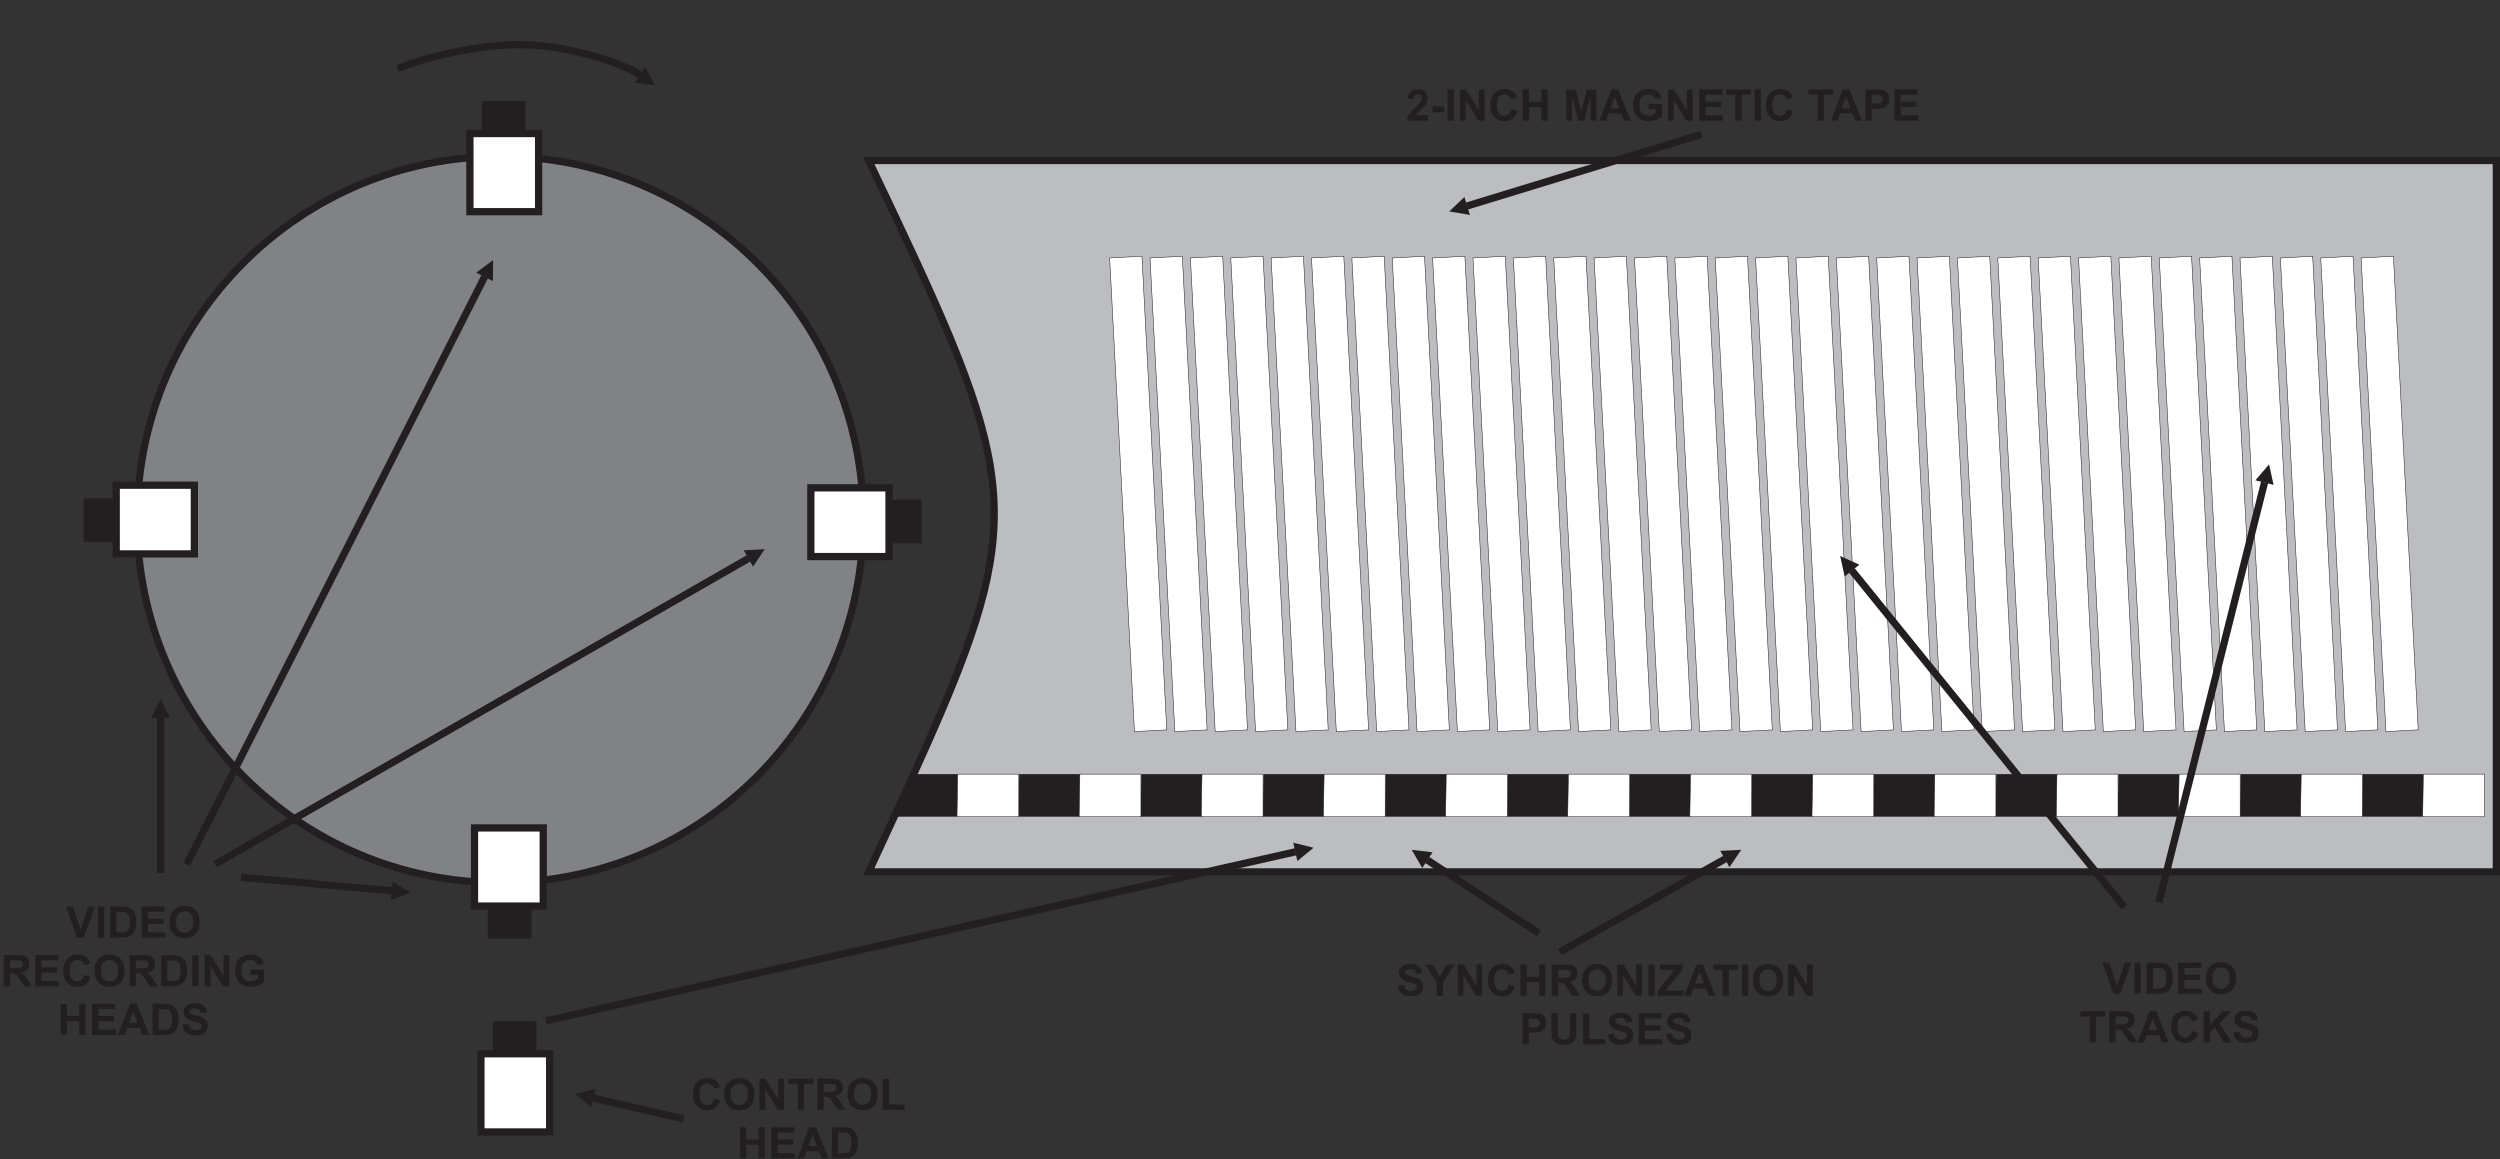 <?xml version="1.0" encoding="UTF-8" standalone="no"?>
<!-- Created with Inkscape (http://www.inkscape.org/) -->
<svg
   xmlns:dc="http://purl.org/dc/elements/1.1/"
   xmlns:cc="http://creativecommons.org/ns#"
   xmlns:rdf="http://www.w3.org/1999/02/22-rdf-syntax-ns#"
   xmlns:svg="http://www.w3.org/2000/svg"
   xmlns="http://www.w3.org/2000/svg"
   xmlns:sodipodi="http://sodipodi.sourceforge.net/DTD/sodipodi-0.dtd"
   xmlns:inkscape="http://www.inkscape.org/namespaces/inkscape"
   id="svg2423"
   sodipodi:version="0.32"
   inkscape:version="0.46"
   width="3445"
   height="1597.5"
   xml:space="preserve"
   sodipodi:docname="Quadruplex.svg"
   inkscape:output_extension="org.inkscape.output.svg.inkscape"><rect width="100%" height="100%" fill="#333333" stroke="none"/><defs
     id="defs2426"><inkscape:perspective
       sodipodi:type="inkscape:persp3d"
       inkscape:vp_x="0 : 526.18109 : 1"
       inkscape:vp_y="0 : 1000 : 0"
       inkscape:vp_z="744.09448 : 526.18109 : 1"
       inkscape:persp3d-origin="372.04724 : 350.78739 : 1"
       id="perspective2430" /></defs><sodipodi:namedview
     inkscape:window-height="853"
     inkscape:window-width="1600"
     inkscape:pageshadow="2"
     inkscape:pageopacity="0.0"
     guidetolerance="10.0"
     gridtolerance="10.0"
     objecttolerance="10.0"
     borderopacity="1.0"
     bordercolor="#666666"
     pagecolor="#ffffff"
     id="base"
     showgrid="false"
     inkscape:zoom="1.998233"
     inkscape:cx="817.27378"
     inkscape:cy="1562.76"
     inkscape:window-x="-4"
     inkscape:window-y="-4"
     inkscape:current-layer="g2432" /><g
     id="g2432"
     inkscape:groupmode="layer"
     inkscape:label="Quadruplex"
     transform="matrix(1.25,0,0,-1.25,0,1597.5)"><g
       id="g2434"
       transform="translate(551.436,304.933)"><path
         d="M 0,0 C -221.044,0 -400.303,179.259 -400.303,400.303 C -400.303,621.347 -221.044,800.606 0,800.606 C 221.044,800.606 400.303,621.347 400.303,400.303 C 400.303,179.259 221.044,0 0,0 z"
         style="fill:#808285;fill-opacity:1;fill-rule:evenodd;stroke:#231f20;stroke-opacity:1;stroke-width:8;stroke-linecap:butt;stroke-linejoin:miter;stroke-miterlimit:22.926;stroke-dasharray:none"
         id="path2436" /></g><path
       d="M 518.015,1130.79 L 593.768,1130.79 L 593.768,1044.639 L 518.015,1044.639 L 518.015,1130.79 z"
       style="fill:#ffffff;fill-opacity:1;fill-rule:evenodd;stroke:#231f20;stroke-opacity:1;stroke-width:8;stroke-linecap:butt;stroke-linejoin:miter;stroke-miterlimit:22.926;stroke-dasharray:none"
       id="path2438" /><path
       d="M 598.865,279.149 L 523.112,279.149 L 523.112,365.3 L 598.865,365.3 L 598.865,279.149 z"
       style="fill:#ffffff;fill-opacity:1;fill-rule:evenodd;stroke:#231f20;stroke-opacity:1;stroke-width:8;stroke-linecap:butt;stroke-linejoin:miter;stroke-miterlimit:22.926;stroke-dasharray:none"
       id="path2440" /><path
       d="M 531.383,1166.438 L 578.914,1166.438 L 578.914,1130.789 L 531.383,1130.789 L 531.383,1166.438 z"
       style="fill:#231f20;fill-opacity:1;fill-rule:evenodd;stroke:#231f20;stroke-opacity:1;stroke-width:0.567;stroke-linecap:butt;stroke-linejoin:miter;stroke-miterlimit:22.926;stroke-dasharray:none"
       id="path2442" /><path
       d="M 585.497,243.5 L 537.966,243.5 L 537.966,279.149 L 585.497,279.149 L 585.497,243.5 z"
       style="fill:#231f20;fill-opacity:1;fill-rule:evenodd;stroke:#231f20;stroke-opacity:1;stroke-width:0.567;stroke-linecap:butt;stroke-linejoin:miter;stroke-miterlimit:22.926;stroke-dasharray:none"
       id="path2444" /><g
       id="g2446"
       transform="translate(128.11,667.359)"><path
         d="M 86.15,0 L 0,0 L 0,75.753 L 86.15,75.753 L 86.15,0 z M 0,0 z"
         style="fill:#ffffff;fill-opacity:1;fill-rule:evenodd;stroke:#231f20;stroke-opacity:1;stroke-width:8;stroke-linecap:butt;stroke-linejoin:miter;stroke-miterlimit:22.926;stroke-dasharray:none"
         id="path2448" /></g><path
       d="M 530.187,116.293 L 605.94,116.293 L 605.94,30.142 L 530.187,30.142 L 530.187,116.293 z"
       style="fill:#ffffff;fill-opacity:1;fill-rule:evenodd;stroke:#231f20;stroke-width:8;stroke-linecap:butt;stroke-linejoin:miter;stroke-miterlimit:22.926;stroke-dasharray:none;stroke-opacity:1"
       id="path2450" /><g
       id="g2452"
       transform="translate(980.023,740.204)"><path
         d="M -86.151,0 L 0,0 L 0,-75.753 L -86.151,-75.753 L -86.151,0 z M 0,0 z"
         style="fill:#ffffff;fill-opacity:1;fill-rule:evenodd;stroke:#231f20;stroke-opacity:1;stroke-width:8;stroke-linecap:butt;stroke-linejoin:miter;stroke-miterlimit:22.926;stroke-dasharray:none"
         id="path2454" /></g><g
       id="g2456"
       transform="translate(92.461,680.727)"><path
         d="M 35.649,0 L 0,0 L 0,47.531 L 35.649,47.531 L 35.649,0 z M 0,0 z"
         style="fill:#231f20;fill-opacity:1;fill-rule:evenodd;stroke:#231f20;stroke-opacity:1;stroke-width:0.567;stroke-linecap:butt;stroke-linejoin:miter;stroke-miterlimit:22.926;stroke-dasharray:none"
         id="path2458" /></g><path
       d="M 543.555,151.941 L 591.086,151.941 L 591.086,116.293 L 543.555,116.293 L 543.555,151.941 z"
       style="fill:#231f20;fill-opacity:1;fill-rule:evenodd;stroke:#231f20;stroke-width:0.567;stroke-linecap:butt;stroke-linejoin:miter;stroke-miterlimit:22.926;stroke-dasharray:none;stroke-opacity:1"
       id="path2460" /><g
       id="g2462"
       transform="translate(1015.671,726.836)"><path
         d="M -35.648,0 L 0,0 L 0,-47.531 L -35.648,-47.531 L -35.648,0 z M 0,0 z"
         style="fill:#231f20;fill-opacity:1;fill-rule:evenodd;stroke:#231f20;stroke-opacity:1;stroke-width:0.567;stroke-linecap:butt;stroke-linejoin:miter;stroke-miterlimit:22.926;stroke-dasharray:none"
         id="path2464" /></g><g
       id="g2466"
       transform="translate(957.68,1101.083)"><path
         d="M 0,0 L 1794.308,0 L 1794.308,-784.267 L 0,-784.267 C 32.745,-713.496 59.748,-655.471 80.933,-605.627 C 177.647,-378.078 153.103,-321.021 0,0"
         style="fill:#bbbdc0;fill-opacity:1;fill-rule:evenodd;stroke:none"
         id="path2468" /></g><g
       id="g2470"
       transform="translate(957.68,1101.083)"><path
         d="M 0,0 L 1794.308,0 L 1794.308,-784.267 L 0,-784.267 C 32.745,-713.496 59.748,-655.471 80.933,-605.627 C 177.647,-378.078 153.103,-321.021 0,0 z"
         style="fill:none;stroke:#231f20;stroke-opacity:1;stroke-width:8;stroke-linecap:butt;stroke-linejoin:miter;stroke-miterlimit:22.926;stroke-dasharray:none"
         id="path2472" /></g><g
       id="g2474"
       transform="translate(1223.269,993.628)"><path
         d="M 0,0 L 35.6,1.866 L 62.963,-520.262 L 27.363,-522.128 L 0,0 z"
         style="fill:#ffffff;fill-opacity:1;fill-rule:evenodd;stroke:#231f20;stroke-opacity:1;stroke-width:0.567;stroke-linecap:butt;stroke-linejoin:miter;stroke-miterlimit:22.926;stroke-dasharray:none"
         id="path2476" /></g><g
       id="g2478"
       transform="translate(1267.773,993.628)"><path
         d="M 0,0 L 35.6,1.866 L 62.963,-520.262 L 27.363,-522.128 L 0,0 z"
         style="fill:#ffffff;fill-opacity:1;fill-rule:evenodd;stroke:#231f20;stroke-opacity:1;stroke-width:0.567;stroke-linecap:butt;stroke-linejoin:miter;stroke-miterlimit:22.926;stroke-dasharray:none"
         id="path2480" /></g><g
       id="g2482"
       transform="translate(1312.277,993.628)"><path
         d="M 0,0 L 35.6,1.866 L 62.963,-520.262 L 27.363,-522.128 L 0,0 z"
         style="fill:#ffffff;fill-opacity:1;fill-rule:evenodd;stroke:#231f20;stroke-opacity:1;stroke-width:0.567;stroke-linecap:butt;stroke-linejoin:miter;stroke-miterlimit:22.926;stroke-dasharray:none"
         id="path2484" /></g><g
       id="g2486"
       transform="translate(1356.781,993.628)"><path
         d="M 0,0 L 35.6,1.866 L 62.963,-520.262 L 27.363,-522.128 L 0,0 z"
         style="fill:#ffffff;fill-opacity:1;fill-rule:evenodd;stroke:#231f20;stroke-opacity:1;stroke-width:0.567;stroke-linecap:butt;stroke-linejoin:miter;stroke-miterlimit:22.926;stroke-dasharray:none"
         id="path2488" /></g><g
       id="g2490"
       transform="translate(1401.285,993.628)"><path
         d="M 0,0 L 35.6,1.866 L 62.963,-520.262 L 27.363,-522.128 L 0,0 z"
         style="fill:#ffffff;fill-opacity:1;fill-rule:evenodd;stroke:#231f20;stroke-opacity:1;stroke-width:0.567;stroke-linecap:butt;stroke-linejoin:miter;stroke-miterlimit:22.926;stroke-dasharray:none"
         id="path2492" /></g><g
       id="g2494"
       transform="translate(1445.789,993.628)"><path
         d="M 0,0 L 35.6,1.866 L 62.963,-520.262 L 27.363,-522.128 L 0,0 z"
         style="fill:#ffffff;fill-opacity:1;fill-rule:evenodd;stroke:#231f20;stroke-opacity:1;stroke-width:0.567;stroke-linecap:butt;stroke-linejoin:miter;stroke-miterlimit:22.926;stroke-dasharray:none"
         id="path2496" /></g><g
       id="g2498"
       transform="translate(1490.293,993.628)"><path
         d="M 0,0 L 35.6,1.866 L 62.963,-520.262 L 27.364,-522.128 L 0,0 z"
         style="fill:#ffffff;fill-opacity:1;fill-rule:evenodd;stroke:#231f20;stroke-opacity:1;stroke-width:0.567;stroke-linecap:butt;stroke-linejoin:miter;stroke-miterlimit:22.926;stroke-dasharray:none"
         id="path2500" /></g><g
       id="g2502"
       transform="translate(1534.797,993.628)"><path
         d="M 0,0 L 35.6,1.866 L 62.963,-520.262 L 27.363,-522.128 L 0,0 z"
         style="fill:#ffffff;fill-opacity:1;fill-rule:evenodd;stroke:#231f20;stroke-opacity:1;stroke-width:0.567;stroke-linecap:butt;stroke-linejoin:miter;stroke-miterlimit:22.926;stroke-dasharray:none"
         id="path2504" /></g><g
       id="g2506"
       transform="translate(1579.301,993.628)"><path
         d="M 0,0 L 35.6,1.866 L 62.963,-520.262 L 27.363,-522.128 L 0,0 z"
         style="fill:#ffffff;fill-opacity:1;fill-rule:evenodd;stroke:#231f20;stroke-opacity:1;stroke-width:0.567;stroke-linecap:butt;stroke-linejoin:miter;stroke-miterlimit:22.926;stroke-dasharray:none"
         id="path2508" /></g><g
       id="g2510"
       transform="translate(1623.805,993.628)"><path
         d="M 0,0 L 35.6,1.866 L 62.963,-520.262 L 27.363,-522.128 L 0,0 z"
         style="fill:#ffffff;fill-opacity:1;fill-rule:evenodd;stroke:#231f20;stroke-opacity:1;stroke-width:0.567;stroke-linecap:butt;stroke-linejoin:miter;stroke-miterlimit:22.926;stroke-dasharray:none"
         id="path2512" /></g><g
       id="g2514"
       transform="translate(1668.309,993.628)"><path
         d="M 0,0 L 35.6,1.866 L 62.963,-520.262 L 27.364,-522.128 L 0,0 z"
         style="fill:#ffffff;fill-opacity:1;fill-rule:evenodd;stroke:#231f20;stroke-opacity:1;stroke-width:0.567;stroke-linecap:butt;stroke-linejoin:miter;stroke-miterlimit:22.926;stroke-dasharray:none"
         id="path2516" /></g><g
       id="g2518"
       transform="translate(1712.813,993.628)"><path
         d="M 0,0 L 35.6,1.866 L 62.963,-520.262 L 27.363,-522.128 L 0,0 z"
         style="fill:#ffffff;fill-opacity:1;fill-rule:evenodd;stroke:#231f20;stroke-opacity:1;stroke-width:0.567;stroke-linecap:butt;stroke-linejoin:miter;stroke-miterlimit:22.926;stroke-dasharray:none"
         id="path2520" /></g><g
       id="g2522"
       transform="translate(1757.317,993.628)"><path
         d="M 0,0 L 35.6,1.866 L 62.963,-520.262 L 27.363,-522.128 L 0,0 z"
         style="fill:#ffffff;fill-opacity:1;fill-rule:evenodd;stroke:#231f20;stroke-opacity:1;stroke-width:0.567;stroke-linecap:butt;stroke-linejoin:miter;stroke-miterlimit:22.926;stroke-dasharray:none"
         id="path2524" /></g><g
       id="g2526"
       transform="translate(1801.821,993.628)"><path
         d="M 0,0 L 35.6,1.866 L 62.963,-520.262 L 27.363,-522.128 L 0,0 z"
         style="fill:#ffffff;fill-opacity:1;fill-rule:evenodd;stroke:#231f20;stroke-opacity:1;stroke-width:0.567;stroke-linecap:butt;stroke-linejoin:miter;stroke-miterlimit:22.926;stroke-dasharray:none"
         id="path2528" /></g><g
       id="g2530"
       transform="translate(1846.324,993.628)"><path
         d="M 0,0 L 35.6,1.866 L 62.963,-520.262 L 27.363,-522.128 L 0,0 z"
         style="fill:#ffffff;fill-opacity:1;fill-rule:evenodd;stroke:#231f20;stroke-opacity:1;stroke-width:0.567;stroke-linecap:butt;stroke-linejoin:miter;stroke-miterlimit:22.926;stroke-dasharray:none"
         id="path2532" /></g><g
       id="g2534"
       transform="translate(1890.828,993.628)"><path
         d="M 0,0 L 35.6,1.866 L 62.963,-520.262 L 27.363,-522.128 L 0,0 z"
         style="fill:#ffffff;fill-opacity:1;fill-rule:evenodd;stroke:#231f20;stroke-opacity:1;stroke-width:0.567;stroke-linecap:butt;stroke-linejoin:miter;stroke-miterlimit:22.926;stroke-dasharray:none"
         id="path2536" /></g><g
       id="g2538"
       transform="translate(1935.332,993.628)"><path
         d="M 0,0 L 35.6,1.866 L 62.963,-520.262 L 27.363,-522.128 L 0,0 z"
         style="fill:#ffffff;fill-opacity:1;fill-rule:evenodd;stroke:#231f20;stroke-opacity:1;stroke-width:0.567;stroke-linecap:butt;stroke-linejoin:miter;stroke-miterlimit:22.926;stroke-dasharray:none"
         id="path2540" /></g><g
       id="g2542"
       transform="translate(1979.836,993.628)"><path
         d="M 0,0 L 35.6,1.866 L 62.963,-520.262 L 27.364,-522.128 L 0,0 z"
         style="fill:#ffffff;fill-opacity:1;fill-rule:evenodd;stroke:#231f20;stroke-opacity:1;stroke-width:0.567;stroke-linecap:butt;stroke-linejoin:miter;stroke-miterlimit:22.926;stroke-dasharray:none"
         id="path2544" /></g><g
       id="g2546"
       transform="translate(2024.34,993.628)"><path
         d="M 0,0 L 35.6,1.866 L 62.963,-520.262 L 27.364,-522.128 L 0,0 z"
         style="fill:#ffffff;fill-opacity:1;fill-rule:evenodd;stroke:#231f20;stroke-opacity:1;stroke-width:0.567;stroke-linecap:butt;stroke-linejoin:miter;stroke-miterlimit:22.926;stroke-dasharray:none"
         id="path2548" /></g><g
       id="g2550"
       transform="translate(2068.844,993.628)"><path
         d="M 0,0 L 35.6,1.866 L 62.963,-520.262 L 27.364,-522.128 L 0,0 z"
         style="fill:#ffffff;fill-opacity:1;fill-rule:evenodd;stroke:#231f20;stroke-opacity:1;stroke-width:0.567;stroke-linecap:butt;stroke-linejoin:miter;stroke-miterlimit:22.926;stroke-dasharray:none"
         id="path2552" /></g><g
       id="g2554"
       transform="translate(2113.348,993.628)"><path
         d="M 0,0 L 35.6,1.866 L 62.963,-520.262 L 27.363,-522.128 L 0,0 z"
         style="fill:#ffffff;fill-opacity:1;fill-rule:evenodd;stroke:#231f20;stroke-opacity:1;stroke-width:0.567;stroke-linecap:butt;stroke-linejoin:miter;stroke-miterlimit:22.926;stroke-dasharray:none"
         id="path2556" /></g><g
       id="g2558"
       transform="translate(2157.852,993.628)"><path
         d="M 0,0 L 35.6,1.866 L 62.963,-520.262 L 27.363,-522.128 L 0,0 z"
         style="fill:#ffffff;fill-opacity:1;fill-rule:evenodd;stroke:#231f20;stroke-opacity:1;stroke-width:0.567;stroke-linecap:butt;stroke-linejoin:miter;stroke-miterlimit:22.926;stroke-dasharray:none"
         id="path2560" /></g><g
       id="g2562"
       transform="translate(2202.356,993.628)"><path
         d="M 0,0 L 35.6,1.866 L 62.963,-520.262 L 27.363,-522.128 L 0,0 z"
         style="fill:#ffffff;fill-opacity:1;fill-rule:evenodd;stroke:#231f20;stroke-opacity:1;stroke-width:0.567;stroke-linecap:butt;stroke-linejoin:miter;stroke-miterlimit:22.926;stroke-dasharray:none"
         id="path2564" /></g><g
       id="g2566"
       transform="translate(2246.86,993.628)"><path
         d="M 0,0 L 35.6,1.866 L 62.963,-520.262 L 27.363,-522.128 L 0,0 z"
         style="fill:#ffffff;fill-opacity:1;fill-rule:evenodd;stroke:#231f20;stroke-opacity:1;stroke-width:0.567;stroke-linecap:butt;stroke-linejoin:miter;stroke-miterlimit:22.926;stroke-dasharray:none"
         id="path2568" /></g><g
       id="g2570"
       transform="translate(2291.364,993.628)"><path
         d="M 0,0 L 35.6,1.866 L 62.963,-520.262 L 27.363,-522.128 L 0,0 z"
         style="fill:#ffffff;fill-opacity:1;fill-rule:evenodd;stroke:#231f20;stroke-opacity:1;stroke-width:0.567;stroke-linecap:butt;stroke-linejoin:miter;stroke-miterlimit:22.926;stroke-dasharray:none"
         id="path2572" /></g><g
       id="g2574"
       transform="translate(2335.868,993.628)"><path
         d="M 0,0 L 35.6,1.866 L 62.963,-520.262 L 27.363,-522.128 L 0,0 z"
         style="fill:#ffffff;fill-opacity:1;fill-rule:evenodd;stroke:#231f20;stroke-opacity:1;stroke-width:0.567;stroke-linecap:butt;stroke-linejoin:miter;stroke-miterlimit:22.926;stroke-dasharray:none"
         id="path2576" /></g><g
       id="g2578"
       transform="translate(2380.372,993.628)"><path
         d="M 0,0 L 35.6,1.866 L 62.963,-520.262 L 27.364,-522.128 L 0,0 z"
         style="fill:#ffffff;fill-opacity:1;fill-rule:evenodd;stroke:#231f20;stroke-opacity:1;stroke-width:0.567;stroke-linecap:butt;stroke-linejoin:miter;stroke-miterlimit:22.926;stroke-dasharray:none"
         id="path2580" /></g><g
       id="g2582"
       transform="translate(2424.875,993.628)"><path
         d="M 0,0 L 35.6,1.866 L 62.963,-520.262 L 27.364,-522.128 L 0,0 z"
         style="fill:#ffffff;fill-opacity:1;fill-rule:evenodd;stroke:#231f20;stroke-opacity:1;stroke-width:0.567;stroke-linecap:butt;stroke-linejoin:miter;stroke-miterlimit:22.926;stroke-dasharray:none"
         id="path2584" /></g><g
       id="g2586"
       transform="translate(2469.379,993.628)"><path
         d="M 0,0 L 35.6,1.866 L 62.963,-520.262 L 27.364,-522.128 L 0,0 z"
         style="fill:#ffffff;fill-opacity:1;fill-rule:evenodd;stroke:#231f20;stroke-opacity:1;stroke-width:0.567;stroke-linecap:butt;stroke-linejoin:miter;stroke-miterlimit:22.926;stroke-dasharray:none"
         id="path2588" /></g><g
       id="g2590"
       transform="translate(2513.883,993.628)"><path
         d="M 0,0 L 35.6,1.866 L 62.963,-520.262 L 27.364,-522.128 L 0,0 z"
         style="fill:#ffffff;fill-opacity:1;fill-rule:evenodd;stroke:#231f20;stroke-opacity:1;stroke-width:0.567;stroke-linecap:butt;stroke-linejoin:miter;stroke-miterlimit:22.926;stroke-dasharray:none"
         id="path2592" /></g><g
       id="g2594"
       transform="translate(2558.387,993.628)"><path
         d="M 0,0 L 35.6,1.866 L 62.963,-520.262 L 27.364,-522.128 L 0,0 z"
         style="fill:#ffffff;fill-opacity:1;fill-rule:evenodd;stroke:#231f20;stroke-opacity:1;stroke-width:0.567;stroke-linecap:butt;stroke-linejoin:miter;stroke-miterlimit:22.926;stroke-dasharray:none"
         id="path2596" /></g><g
       id="g2598"
       transform="translate(2602.891,993.628)"><path
         d="M 0,0 L 35.6,1.866 L 62.963,-520.262 L 27.364,-522.128 L 0,0 z"
         style="fill:#ffffff;fill-opacity:1;fill-rule:evenodd;stroke:#231f20;stroke-opacity:1;stroke-width:0.567;stroke-linecap:butt;stroke-linejoin:miter;stroke-miterlimit:22.926;stroke-dasharray:none"
         id="path2600" /></g><g
       id="g2602"
       transform="translate(1007.584,424.569)"><path
         d="M 0,0 L 48.631,0 L 48.631,-46.894 L -19.495,-46.894 L 0,0"
         style="fill:#231f20;fill-opacity:1;fill-rule:evenodd;stroke:none"
         id="path2604" /></g><g
       id="g2606"
       transform="translate(1123.521,424.569)"><path
         d="M 0,0 L 67.339,0 L 67.339,-46.894 L -0.786,-46.894 L 0,0"
         style="fill:#231f20;fill-opacity:1;fill-rule:evenodd;stroke:none"
         id="path2608" /></g><g
       id="g2610"
       transform="translate(1258.167,424.569)"><path
         d="M 0,0 L 67.339,0 L 67.339,-46.894 L -0.786,-46.894 L 0,0"
         style="fill:#231f20;fill-opacity:1;fill-rule:evenodd;stroke:none"
         id="path2612" /></g><g
       id="g2614"
       transform="translate(1392.813,424.569)"><path
         d="M 0,0 L 67.339,0 L 67.339,-46.894 L -0.786,-46.894 L 0,0"
         style="fill:#231f20;fill-opacity:1;fill-rule:evenodd;stroke:none"
         id="path2616" /></g><g
       id="g2618"
       transform="translate(1527.458,424.569)"><path
         d="M 0,0 L 67.339,0 L 67.339,-46.894 L -0.786,-46.894 L 0,0"
         style="fill:#231f20;fill-opacity:1;fill-rule:evenodd;stroke:none"
         id="path2620" /></g><g
       id="g2622"
       transform="translate(1662.104,424.569)"><path
         d="M 0,0 L 67.339,0 L 67.339,-46.894 L -0.786,-46.894 L 0,0"
         style="fill:#231f20;fill-opacity:1;fill-rule:evenodd;stroke:none"
         id="path2624" /></g><g
       id="g2626"
       transform="translate(1796.75,424.569)"><path
         d="M 0,0 L 67.339,0 L 67.339,-46.894 L -0.786,-46.894 L 0,0"
         style="fill:#231f20;fill-opacity:1;fill-rule:evenodd;stroke:none"
         id="path2628" /></g><g
       id="g2630"
       transform="translate(1931.396,424.569)"><path
         d="M 0,0 L 67.339,0 L 67.339,-46.894 L -0.786,-46.894 L 0,0"
         style="fill:#231f20;fill-opacity:1;fill-rule:evenodd;stroke:none"
         id="path2632" /></g><g
       id="g2634"
       transform="translate(2066.041,424.569)"><path
         d="M 0,0 L 67.339,0 L 67.339,-46.894 L -0.786,-46.894 L 0,0"
         style="fill:#231f20;fill-opacity:1;fill-rule:evenodd;stroke:none"
         id="path2636" /></g><g
       id="g2638"
       transform="translate(2200.687,424.569)"><path
         d="M 0,0 L 67.339,0 L 67.339,-46.894 L -0.787,-46.894 L 0,0"
         style="fill:#231f20;fill-opacity:1;fill-rule:evenodd;stroke:none"
         id="path2640" /></g><g
       id="g2642"
       transform="translate(2335.333,424.569)"><path
         d="M 0,0 L 67.339,0 L 67.339,-46.894 L -0.786,-46.894 L 0,0"
         style="fill:#231f20;fill-opacity:1;fill-rule:evenodd;stroke:none"
         id="path2644" /></g><g
       id="g2646"
       transform="translate(2469.978,424.569)"><path
         d="M 0,0 L 67.339,0 L 67.339,-46.894 L -0.786,-46.894 L 0,0"
         style="fill:#231f20;fill-opacity:1;fill-rule:evenodd;stroke:none"
         id="path2648" /></g><g
       id="g2650"
       transform="translate(2604.624,424.569)"><path
         d="M 0,0 L 67.339,0 L 67.339,-46.894 L -0.787,-46.894 L 0,0"
         style="fill:#231f20;fill-opacity:1;fill-rule:evenodd;stroke:none"
         id="path2652" /></g><g
       id="g2654"
       transform="translate(1055.773,424.569)"><path
         d="M 0,0 L 67.339,0 L 67.339,-46.894 L -0.786,-46.894 L 0,0 z"
         style="fill:#ffffff;fill-opacity:1;fill-rule:evenodd;stroke:#231f20;stroke-opacity:1;stroke-width:0.567;stroke-linecap:butt;stroke-linejoin:miter;stroke-miterlimit:22.926;stroke-dasharray:none"
         id="path2656" /></g><g
       id="g2658"
       transform="translate(1190.419,424.569)"><path
         d="M 0,0 L 67.339,0 L 67.339,-46.894 L -0.786,-46.894 L 0,0 z"
         style="fill:#ffffff;fill-opacity:1;fill-rule:evenodd;stroke:#231f20;stroke-opacity:1;stroke-width:0.567;stroke-linecap:butt;stroke-linejoin:miter;stroke-miterlimit:22.926;stroke-dasharray:none"
         id="path2660" /></g><g
       id="g2662"
       transform="translate(1325.065,424.569)"><path
         d="M 0,0 L 67.339,0 L 67.339,-46.894 L -0.786,-46.894 L 0,0 z"
         style="fill:#ffffff;fill-opacity:1;fill-rule:evenodd;stroke:#231f20;stroke-opacity:1;stroke-width:0.567;stroke-linecap:butt;stroke-linejoin:miter;stroke-miterlimit:22.926;stroke-dasharray:none"
         id="path2664" /></g><g
       id="g2666"
       transform="translate(1459.71,424.569)"><path
         d="M 0,0 L 67.339,0 L 67.339,-46.894 L -0.786,-46.894 L 0,0 z"
         style="fill:#ffffff;fill-opacity:1;fill-rule:evenodd;stroke:#231f20;stroke-opacity:1;stroke-width:0.567;stroke-linecap:butt;stroke-linejoin:miter;stroke-miterlimit:22.926;stroke-dasharray:none"
         id="path2668" /></g><g
       id="g2670"
       transform="translate(1594.356,424.569)"><path
         d="M 0,0 L 67.339,0 L 67.339,-46.894 L -0.786,-46.894 L 0,0 z"
         style="fill:#ffffff;fill-opacity:1;fill-rule:evenodd;stroke:#231f20;stroke-opacity:1;stroke-width:0.567;stroke-linecap:butt;stroke-linejoin:miter;stroke-miterlimit:22.926;stroke-dasharray:none"
         id="path2672" /></g><g
       id="g2674"
       transform="translate(1729.002,424.569)"><path
         d="M 0,0 L 67.339,0 L 67.339,-46.894 L -0.786,-46.894 L 0,0 z"
         style="fill:#ffffff;fill-opacity:1;fill-rule:evenodd;stroke:#231f20;stroke-opacity:1;stroke-width:0.567;stroke-linecap:butt;stroke-linejoin:miter;stroke-miterlimit:22.926;stroke-dasharray:none"
         id="path2676" /></g><g
       id="g2678"
       transform="translate(1863.647,424.569)"><path
         d="M 0,0 L 67.339,0 L 67.339,-46.894 L -0.786,-46.894 L 0,0 z"
         style="fill:#ffffff;fill-opacity:1;fill-rule:evenodd;stroke:#231f20;stroke-opacity:1;stroke-width:0.567;stroke-linecap:butt;stroke-linejoin:miter;stroke-miterlimit:22.926;stroke-dasharray:none"
         id="path2680" /></g><g
       id="g2682"
       transform="translate(1998.293,424.569)"><path
         d="M 0,0 L 67.339,0 L 67.339,-46.894 L -0.786,-46.894 L 0,0 z"
         style="fill:#ffffff;fill-opacity:1;fill-rule:evenodd;stroke:#231f20;stroke-opacity:1;stroke-width:0.567;stroke-linecap:butt;stroke-linejoin:miter;stroke-miterlimit:22.926;stroke-dasharray:none"
         id="path2684" /></g><g
       id="g2686"
       transform="translate(2132.939,424.569)"><path
         d="M 0,0 L 67.339,0 L 67.339,-46.894 L -0.787,-46.894 L 0,0 z"
         style="fill:#ffffff;fill-opacity:1;fill-rule:evenodd;stroke:#231f20;stroke-opacity:1;stroke-width:0.567;stroke-linecap:butt;stroke-linejoin:miter;stroke-miterlimit:22.926;stroke-dasharray:none"
         id="path2688" /></g><g
       id="g2690"
       transform="translate(2267.584,424.569)"><path
         d="M 0,0 L 67.339,0 L 67.339,-46.894 L -0.786,-46.894 L 0,0 z"
         style="fill:#ffffff;fill-opacity:1;fill-rule:evenodd;stroke:#231f20;stroke-opacity:1;stroke-width:0.567;stroke-linecap:butt;stroke-linejoin:miter;stroke-miterlimit:22.926;stroke-dasharray:none"
         id="path2692" /></g><g
       id="g2694"
       transform="translate(2402.23,424.569)"><path
         d="M 0,0 L 67.339,0 L 67.339,-46.894 L -0.786,-46.894 L 0,0 z"
         style="fill:#ffffff;fill-opacity:1;fill-rule:evenodd;stroke:#231f20;stroke-opacity:1;stroke-width:0.567;stroke-linecap:butt;stroke-linejoin:miter;stroke-miterlimit:22.926;stroke-dasharray:none"
         id="path2696" /></g><g
       id="g2698"
       transform="translate(2536.876,424.569)"><path
         d="M 0,0 L 67.339,0 L 67.339,-46.894 L -0.787,-46.894 L 0,0 z"
         style="fill:#ffffff;fill-opacity:1;fill-rule:evenodd;stroke:#231f20;stroke-opacity:1;stroke-width:0.567;stroke-linecap:butt;stroke-linejoin:miter;stroke-miterlimit:22.926;stroke-dasharray:none"
         id="path2700" /></g><g
       id="g2702"
       transform="translate(2671.521,424.569)"><path
         d="M 0,0 L 67.339,0 L 67.339,-46.894 L -0.786,-46.894 L 0,0 z"
         style="fill:#ffffff;fill-opacity:1;fill-rule:evenodd;stroke:#231f20;stroke-opacity:1;stroke-width:0.567;stroke-linecap:butt;stroke-linejoin:miter;stroke-miterlimit:22.926;stroke-dasharray:none"
         id="path2704" /></g><g
       id="g2706"
       transform="translate(438.54,1202.475)"><path
         d="M 0,0 C 43.316,16.636 99.454,27.746 141.738,26.122 C 188.05,24.344 245.51,7.859 268.266,-7.857"
         style="fill:none;stroke:#231f20;stroke-width:8;stroke-linecap:butt;stroke-linejoin:miter;stroke-miterlimit:22.926;stroke-dasharray:none;stroke-opacity:1"
         id="path2708" /></g><g
       id="g2710"
       transform="translate(722.39,1183.786)"><path
         d="M 0,0 L -11.135,20.251 L -22.882,3.242 L 0,0"
         style="fill:#231f20;fill-opacity:1;fill-rule:evenodd;stroke:none"
         id="path2712" /></g><g
       id="g2714"
       transform="translate(84.927,244.342)"><path
         d="M 0,0 L -12.28,34.36 L -4.752,34.36 L 3.936,8.928 L 12.352,34.36 L 19.712,34.36 L 7.408,0 L 0,0"
         style="fill:#231f20;fill-opacity:1;fill-rule:nonzero;stroke:none"
         id="path2716" /></g><path
       d="M 107.967,244.342 L 114.903,244.342 L 114.903,278.702 L 107.967,278.702 L 107.967,244.342 z"
       style="fill:#231f20;fill-opacity:1;fill-rule:nonzero;stroke:none"
       id="path2718" /><g
       id="g2720"
       transform="translate(121.494,278.702)"><path
         d="M 0,0 L 12.68,0 C 15.536,0 17.712,-0.216 19.216,-0.656 C 21.232,-1.248 22.96,-2.304 24.392,-3.824 C 25.832,-5.336 26.928,-7.192 27.68,-9.384 C 28.424,-11.584 28.8,-14.288 28.8,-17.512 C 28.8,-20.336 28.448,-22.776 27.744,-24.824 C 26.888,-27.32 25.664,-29.344 24.064,-30.888 C 22.864,-32.064 21.24,-32.976 19.192,-33.632 C 17.664,-34.12 15.616,-34.36 13.048,-34.36 L 0,-34.36 L 0,0 z M 6.936,-5.816 L 6.936,-28.568 L 12.112,-28.568 C 14.048,-28.568 15.448,-28.464 16.312,-28.24 C 17.432,-27.96 18.368,-27.488 19.112,-26.816 C 19.856,-26.144 20.456,-25.032 20.928,-23.496 C 21.392,-21.96 21.632,-19.856 21.632,-17.2 C 21.632,-14.544 21.392,-12.512 20.928,-11.088 C 20.456,-9.664 19.8,-8.552 18.96,-7.76 C 18.112,-6.96 17.04,-6.424 15.744,-6.144 C 14.776,-5.92 12.88,-5.816 10.048,-5.816 L 6.936,-5.816"
         style="fill:#231f20;fill-opacity:1;fill-rule:nonzero;stroke:none"
         id="path2722" /></g><g
       id="g2724"
       transform="translate(156.182,244.342)"><path
         d="M 0,0 L 0,34.36 L 25.472,34.36 L 25.472,28.544 L 6.936,28.544 L 6.936,20.928 L 24.184,20.928 L 24.184,15.144 L 6.936,15.144 L 6.936,5.792 L 26.128,5.792 L 26.128,0 L 0,0"
         style="fill:#231f20;fill-opacity:1;fill-rule:nonzero;stroke:none"
         id="path2726" /></g><g
       id="g2728"
       transform="translate(186.79,261.31)"><path
         d="M 0,0 C 0,3.504 0.52,6.44 1.568,8.816 C 2.352,10.56 3.416,12.136 4.768,13.528 C 6.12,14.912 7.6,15.944 9.208,16.616 C 11.352,17.528 13.816,17.976 16.616,17.976 C 21.68,17.976 25.728,16.408 28.768,13.264 C 31.808,10.128 33.328,5.76 33.328,0.168 C 33.328,-5.384 31.816,-9.72 28.8,-12.856 C 25.784,-15.984 21.752,-17.552 16.712,-17.552 C 11.6,-17.552 7.536,-15.992 4.52,-12.88 C 1.504,-9.76 0,-5.464 0,0 z M 7.144,0.232 C 7.144,-3.656 8.048,-6.608 9.84,-8.616 C 11.64,-10.624 13.92,-11.624 16.688,-11.624 C 19.448,-11.624 21.72,-10.632 23.496,-8.632 C 25.264,-6.64 26.152,-3.656 26.152,0.328 C 26.152,4.264 25.288,7.2 23.568,9.144 C 21.84,11.08 19.544,12.048 16.688,12.048 C 13.824,12.048 11.52,11.064 9.768,9.104 C 8.024,7.144 7.144,4.192 7.144,0.232"
         style="fill:#231f20;fill-opacity:1;fill-rule:nonzero;stroke:none"
         id="path2730" /></g><g
       id="g2732"
       transform="translate(4.195,190.718)"><path
         d="M 0,0 L 0,34.36 L 14.608,34.36 C 18.28,34.36 20.944,34.048 22.608,33.432 C 24.272,32.816 25.608,31.72 26.608,30.144 C 27.608,28.56 28.104,26.76 28.104,24.728 C 28.104,22.152 27.344,20.016 25.832,18.336 C 24.32,16.664 22.048,15.6 19.032,15.168 C 20.536,14.288 21.776,13.328 22.752,12.28 C 23.728,11.232 25.04,9.376 26.696,6.704 L 30.896,0 L 22.6,0 L 17.584,7.48 C 15.8,10.152 14.584,11.832 13.928,12.528 C 13.272,13.224 12.576,13.696 11.84,13.96 C 11.104,14.216 9.944,14.344 8.344,14.344 L 6.944,14.344 L 6.944,0 L 0,0 z M 6.944,19.832 L 12.072,19.832 C 15.4,19.832 17.48,19.968 18.312,20.248 C 19.136,20.528 19.784,21.016 20.256,21.704 C 20.72,22.392 20.96,23.248 20.96,24.28 C 20.96,25.44 20.648,26.368 20.032,27.08 C 19.416,27.792 18.544,28.24 17.416,28.432 C 16.856,28.504 15.168,28.544 12.352,28.544 L 6.944,28.544 L 6.944,19.832"
         style="fill:#231f20;fill-opacity:1;fill-rule:nonzero;stroke:none"
         id="path2734" /></g><g
       id="g2736"
       transform="translate(38.843,190.718)"><path
         d="M 0,0 L 0,34.36 L 25.472,34.36 L 25.472,28.544 L 6.936,28.544 L 6.936,20.928 L 24.184,20.928 L 24.184,15.144 L 6.936,15.144 L 6.936,5.792 L 26.128,5.792 L 26.128,0 L 0,0"
         style="fill:#231f20;fill-opacity:1;fill-rule:nonzero;stroke:none"
         id="path2738" /></g><g
       id="g2740"
       transform="translate(92.843,203.35)"><path
         d="M 0,0 L 6.72,-2.128 C 5.688,-5.88 3.976,-8.664 1.576,-10.488 C -0.816,-12.304 -3.864,-13.216 -7.552,-13.216 C -12.112,-13.216 -15.864,-11.656 -18.8,-8.544 C -21.736,-5.424 -23.208,-1.16 -23.208,4.24 C -23.208,9.96 -21.728,14.4 -18.776,17.568 C -15.824,20.728 -11.944,22.312 -7.128,22.312 C -2.928,22.312 0.488,21.072 3.112,18.584 C 4.68,17.12 5.848,15.008 6.632,12.256 L -0.24,10.616 C -0.64,12.4 -1.488,13.808 -2.784,14.84 C -4.072,15.872 -5.64,16.384 -7.48,16.384 C -10.024,16.384 -12.096,15.472 -13.68,13.64 C -15.264,11.816 -16.056,8.856 -16.056,4.76 C -16.056,0.416 -15.28,-2.68 -13.712,-4.52 C -12.152,-6.368 -10.12,-7.288 -7.624,-7.288 C -5.776,-7.288 -4.192,-6.704 -2.864,-5.528 C -1.536,-4.36 -0.584,-2.512 0,0"
         style="fill:#231f20;fill-opacity:1;fill-rule:nonzero;stroke:none"
         id="path2742" /></g><g
       id="g2744"
       transform="translate(104.115,207.686)"><path
         d="M 0,0 C 0,3.504 0.52,6.44 1.568,8.816 C 2.352,10.56 3.416,12.136 4.768,13.528 C 6.12,14.912 7.6,15.944 9.208,16.616 C 11.352,17.528 13.816,17.976 16.616,17.976 C 21.68,17.976 25.728,16.408 28.768,13.264 C 31.808,10.128 33.328,5.76 33.328,0.168 C 33.328,-5.384 31.816,-9.72 28.8,-12.856 C 25.784,-15.984 21.752,-17.552 16.712,-17.552 C 11.6,-17.552 7.536,-15.992 4.52,-12.88 C 1.504,-9.76 0,-5.464 0,0 z M 7.144,0.232 C 7.144,-3.656 8.048,-6.608 9.84,-8.616 C 11.64,-10.624 13.92,-11.624 16.688,-11.624 C 19.448,-11.624 21.72,-10.632 23.496,-8.632 C 25.264,-6.64 26.152,-3.656 26.152,0.328 C 26.152,4.264 25.288,7.2 23.568,9.144 C 21.84,11.08 19.544,12.048 16.688,12.048 C 13.824,12.048 11.52,11.064 9.768,9.104 C 8.024,7.144 7.144,4.192 7.144,0.232"
         style="fill:#231f20;fill-opacity:1;fill-rule:nonzero;stroke:none"
         id="path2746" /></g><g
       id="g2748"
       transform="translate(142.875,190.718)"><path
         d="M 0,0 L 0,34.36 L 14.608,34.36 C 18.28,34.36 20.944,34.048 22.608,33.432 C 24.272,32.816 25.608,31.72 26.608,30.144 C 27.608,28.56 28.104,26.76 28.104,24.728 C 28.104,22.152 27.344,20.016 25.832,18.336 C 24.32,16.664 22.048,15.6 19.032,15.168 C 20.536,14.288 21.776,13.328 22.752,12.28 C 23.728,11.232 25.04,9.376 26.696,6.704 L 30.896,0 L 22.6,0 L 17.584,7.48 C 15.8,10.152 14.584,11.832 13.928,12.528 C 13.272,13.224 12.576,13.696 11.84,13.96 C 11.104,14.216 9.944,14.344 8.344,14.344 L 6.944,14.344 L 6.944,0 L 0,0 z M 6.944,19.832 L 12.072,19.832 C 15.4,19.832 17.48,19.968 18.312,20.248 C 19.136,20.528 19.784,21.016 20.256,21.704 C 20.72,22.392 20.96,23.248 20.96,24.28 C 20.96,25.44 20.648,26.368 20.032,27.08 C 19.416,27.792 18.544,28.24 17.416,28.432 C 16.856,28.504 15.168,28.544 12.352,28.544 L 6.944,28.544 L 6.944,19.832"
         style="fill:#231f20;fill-opacity:1;fill-rule:nonzero;stroke:none"
         id="path2750" /></g><g
       id="g2752"
       transform="translate(177.499,225.078)"><path
         d="M 0,0 L 12.68,0 C 15.536,0 17.712,-0.216 19.216,-0.656 C 21.232,-1.248 22.96,-2.304 24.392,-3.824 C 25.832,-5.336 26.928,-7.192 27.68,-9.384 C 28.424,-11.584 28.8,-14.288 28.8,-17.512 C 28.8,-20.336 28.448,-22.776 27.744,-24.824 C 26.888,-27.32 25.664,-29.344 24.064,-30.888 C 22.864,-32.064 21.24,-32.976 19.192,-33.632 C 17.664,-34.12 15.616,-34.36 13.048,-34.36 L 0,-34.36 L 0,0 z M 6.936,-5.816 L 6.936,-28.568 L 12.112,-28.568 C 14.048,-28.568 15.448,-28.464 16.312,-28.24 C 17.432,-27.96 18.368,-27.488 19.112,-26.816 C 19.856,-26.144 20.456,-25.032 20.928,-23.496 C 21.392,-21.96 21.632,-19.856 21.632,-17.2 C 21.632,-14.544 21.392,-12.512 20.928,-11.088 C 20.456,-9.664 19.8,-8.552 18.96,-7.76 C 18.112,-6.96 17.04,-6.424 15.744,-6.144 C 14.776,-5.92 12.88,-5.816 10.048,-5.816 L 6.936,-5.816"
         style="fill:#231f20;fill-opacity:1;fill-rule:nonzero;stroke:none"
         id="path2754" /></g><path
       d="M 211.971,190.718 L 218.907,190.718 L 218.907,225.078 L 211.971,225.078 L 211.971,190.718 z"
       style="fill:#231f20;fill-opacity:1;fill-rule:nonzero;stroke:none"
       id="path2756" /><g
       id="g2758"
       transform="translate(225.587,190.718)"><path
         d="M 0,0 L 0,34.36 L 6.752,34.36 L 20.816,11.416 L 20.816,34.36 L 27.264,34.36 L 27.264,0 L 20.296,0 L 6.448,22.408 L 6.448,0 L 0,0"
         style="fill:#231f20;fill-opacity:1;fill-rule:nonzero;stroke:none"
         id="path2760" /></g><g
       id="g2762"
       transform="translate(276.171,203.35)"><path
         d="M 0,0 L 0,5.792 L 14.952,5.792 L 14.952,-7.896 C 13.496,-9.304 11.392,-10.544 8.632,-11.616 C 5.872,-12.68 3.08,-13.216 0.256,-13.216 C -3.336,-13.216 -6.472,-12.464 -9.144,-10.96 C -11.816,-9.448 -13.824,-7.296 -15.168,-4.488 C -16.512,-1.68 -17.184,1.368 -17.184,4.664 C -17.184,8.24 -16.432,11.424 -14.936,14.208 C -13.432,16.984 -11.24,19.12 -8.344,20.6 C -6.144,21.744 -3.4,22.312 -0.12,22.312 C 4.144,22.312 7.48,21.416 9.872,19.632 C 12.272,17.84 13.816,15.368 14.504,12.208 L 7.616,10.92 C 7.128,12.608 6.216,13.944 4.88,14.92 C 3.544,15.896 1.88,16.384 -0.12,16.384 C -3.152,16.384 -5.56,15.424 -7.352,13.504 C -9.144,11.576 -10.032,8.728 -10.032,4.944 C -10.032,0.872 -9.128,-2.192 -7.312,-4.232 C -5.504,-6.272 -3.128,-7.288 -0.192,-7.288 C 1.264,-7.288 2.72,-7 4.184,-6.432 C 5.64,-5.864 6.896,-5.168 7.944,-4.36 L 7.944,0 L 0,0"
         style="fill:#231f20;fill-opacity:1;fill-rule:nonzero;stroke:none"
         id="path2764" /></g><g
       id="g2766"
       transform="translate(66.855,137.095)"><path
         d="M 0,0 L 0,34.36 L 6.944,34.36 L 6.944,20.84 L 20.536,20.84 L 20.536,34.36 L 27.472,34.36 L 27.472,0 L 20.536,0 L 20.536,15.024 L 6.944,15.024 L 6.944,0 L 0,0"
         style="fill:#231f20;fill-opacity:1;fill-rule:nonzero;stroke:none"
         id="path2768" /></g><g
       id="g2770"
       transform="translate(101.502,137.095)"><path
         d="M 0,0 L 0,34.36 L 25.472,34.36 L 25.472,28.544 L 6.936,28.544 L 6.936,20.928 L 24.184,20.928 L 24.184,15.144 L 6.936,15.144 L 6.936,5.792 L 26.128,5.792 L 26.128,0 L 0,0"
         style="fill:#231f20;fill-opacity:1;fill-rule:nonzero;stroke:none"
         id="path2772" /></g><g
       id="g2774"
       transform="translate(164.502,137.095)"><path
         d="M 0,0 L -7.552,0 L -10.552,7.808 L -24.288,7.808 L -27.12,0 L -34.48,0 L -21.096,34.36 L -13.76,34.36 L 0,0 z M -12.776,13.592 L -17.512,26.344 L -22.152,13.592 L -12.776,13.592"
         style="fill:#231f20;fill-opacity:1;fill-rule:nonzero;stroke:none"
         id="path2776" /></g><g
       id="g2778"
       transform="translate(168.158,171.454)"><path
         d="M 0,0 L 12.68,0 C 15.536,0 17.712,-0.216 19.216,-0.656 C 21.232,-1.248 22.96,-2.304 24.392,-3.824 C 25.832,-5.336 26.928,-7.192 27.68,-9.384 C 28.424,-11.584 28.8,-14.288 28.8,-17.512 C 28.8,-20.336 28.448,-22.776 27.744,-24.824 C 26.888,-27.32 25.664,-29.344 24.064,-30.888 C 22.864,-32.064 21.24,-32.976 19.192,-33.632 C 17.664,-34.12 15.616,-34.36 13.048,-34.36 L 0,-34.36 L 0,0 z M 6.936,-5.816 L 6.936,-28.568 L 12.112,-28.568 C 14.048,-28.568 15.448,-28.464 16.312,-28.24 C 17.432,-27.96 18.368,-27.488 19.112,-26.816 C 19.856,-26.144 20.456,-25.032 20.928,-23.496 C 21.392,-21.96 21.632,-19.856 21.632,-17.2 C 21.632,-14.544 21.392,-12.512 20.928,-11.088 C 20.456,-9.664 19.8,-8.552 18.96,-7.76 C 18.112,-6.96 17.04,-6.424 15.744,-6.144 C 14.776,-5.92 12.88,-5.816 10.048,-5.816 L 6.936,-5.816"
         style="fill:#231f20;fill-opacity:1;fill-rule:nonzero;stroke:none"
         id="path2780" /></g><g
       id="g2782"
       transform="translate(201.086,148.271)"><path
         d="M 0,0 L 6.752,0.664 C 7.152,-1.608 7.976,-3.272 9.224,-4.336 C 10.464,-5.392 12.136,-5.928 14.248,-5.928 C 16.48,-5.928 18.168,-5.456 19.296,-4.504 C 20.432,-3.56 21,-2.456 21,-1.192 C 21,-0.376 20.76,0.312 20.28,0.88 C 19.808,1.456 18.976,1.952 17.784,2.368 C 16.976,2.656 15.12,3.152 12.232,3.872 C 8.512,4.792 5.904,5.928 4.408,7.272 C 2.296,9.16 1.24,11.464 1.24,14.184 C 1.24,15.936 1.736,17.568 2.728,19.096 C 3.72,20.616 5.152,21.776 7.016,22.576 C 8.888,23.368 11.136,23.768 13.776,23.768 C 18.096,23.768 21.336,22.824 23.52,20.936 C 25.696,19.04 26.84,16.52 26.952,13.36 L 20.016,13.056 C 19.72,14.824 19.08,16.096 18.104,16.864 C 17.128,17.64 15.664,18.024 13.712,18.024 C 11.696,18.024 10.112,17.616 8.976,16.784 C 8.24,16.256 7.872,15.544 7.872,14.656 C 7.872,13.84 8.216,13.144 8.904,12.568 C 9.776,11.832 11.904,11.064 15.28,10.272 C 18.656,9.472 21.152,8.648 22.768,7.8 C 24.384,6.944 25.648,5.784 26.568,4.304 C 27.48,2.824 27.936,1 27.936,-1.168 C 27.936,-3.136 27.392,-4.984 26.296,-6.696 C 25.2,-8.416 23.656,-9.696 21.656,-10.528 C 19.656,-11.368 17.16,-11.784 14.176,-11.784 C 9.832,-11.784 6.496,-10.784 4.168,-8.776 C 1.84,-6.768 0.448,-3.84 0,0"
         style="fill:#231f20;fill-opacity:1;fill-rule:nonzero;stroke:none"
         id="path2784" /></g><g
       id="g2786"
       transform="translate(177.045,315.687)"><path
         d="M 0,0 L 0,171.149"
         style="fill:none;stroke:#231f20;stroke-opacity:1;stroke-width:8;stroke-linecap:butt;stroke-linejoin:miter;stroke-miterlimit:22.926;stroke-dasharray:none"
         id="path2788" /></g><g
       id="g2790"
       transform="translate(177.045,507.299)"><path
         d="M 0,0 L -10.368,-20.736 L 10.368,-20.736 L 0,0"
         style="fill:#231f20;fill-opacity:1;fill-rule:evenodd;stroke:none"
         id="path2792" /></g><g
       id="g2794"
       transform="translate(205.792,325.269)"><path
         d="M 0,0 L 328.526,647.732"
         style="fill:none;stroke:#231f20;stroke-opacity:1;stroke-width:8;stroke-linecap:butt;stroke-linejoin:miter;stroke-miterlimit:22.926;stroke-dasharray:none"
         id="path2796" /></g><g
       id="g2798"
       transform="translate(543.551,991.206)"><path
         d="M 0,0 L -18.58,-13.769 L -0.133,-23.126 L 0,0"
         style="fill:#231f20;fill-opacity:1;fill-rule:evenodd;stroke:none"
         id="path2800" /></g><g
       id="g2802"
       transform="translate(236.934,325.269)"><path
         d="M 0,0 L 588.311,337.175"
         style="fill:none;stroke:#231f20;stroke-opacity:1;stroke-width:8;stroke-linecap:butt;stroke-linejoin:miter;stroke-miterlimit:22.926;stroke-dasharray:none"
         id="path2804" /></g><g
       id="g2806"
       transform="translate(842.983,672.609)"><path
         d="M 0,0 L -23.124,-1.314 L -12.823,-19.288 L 0,0"
         style="fill:#231f20;fill-opacity:1;fill-rule:evenodd;stroke:none"
         id="path2808" /></g><g
       id="g2810"
       transform="translate(265.681,310.896)"><path
         d="M 0,0 L 166.523,-14.945"
         style="fill:none;stroke:#231f20;stroke-opacity:1;stroke-width:8;stroke-linecap:butt;stroke-linejoin:miter;stroke-miterlimit:22.926;stroke-dasharray:none"
         id="path2812" /></g><g
       id="g2814"
       transform="translate(452.502,294.129)"><path
         d="M 0,0 L -19.646,12.13 L -21.492,-8.438 L 0,0"
         style="fill:#231f20;fill-opacity:1;fill-rule:evenodd;stroke:none"
         id="path2816" /></g><g
       id="g2818"
       transform="translate(787.041,67.203)"><path
         d="M 0,0 L 6.72,-2.128 C 5.688,-5.88 3.976,-8.664 1.576,-10.488 C -0.816,-12.304 -3.864,-13.216 -7.552,-13.216 C -12.112,-13.216 -15.864,-11.656 -18.8,-8.544 C -21.736,-5.424 -23.208,-1.16 -23.208,4.24 C -23.208,9.96 -21.728,14.4 -18.776,17.568 C -15.824,20.728 -11.944,22.312 -7.128,22.312 C -2.928,22.312 0.488,21.072 3.112,18.584 C 4.68,17.12 5.848,15.008 6.632,12.256 L -0.24,10.616 C -0.64,12.4 -1.488,13.808 -2.784,14.84 C -4.072,15.872 -5.64,16.384 -7.48,16.384 C -10.024,16.384 -12.096,15.472 -13.68,13.64 C -15.264,11.816 -16.056,8.856 -16.056,4.76 C -16.056,0.416 -15.28,-2.68 -13.712,-4.52 C -12.152,-6.368 -10.12,-7.288 -7.624,-7.288 C -5.776,-7.288 -4.192,-6.704 -2.864,-5.528 C -1.536,-4.36 -0.584,-2.512 0,0"
         style="fill:#231f20;fill-opacity:1;fill-rule:nonzero;stroke:none"
         id="path2820" /></g><g
       id="g2822"
       transform="translate(798.313,71.539)"><path
         d="M 0,0 C 0,3.504 0.52,6.44 1.568,8.816 C 2.352,10.56 3.416,12.136 4.768,13.528 C 6.12,14.912 7.6,15.944 9.208,16.616 C 11.352,17.528 13.816,17.976 16.616,17.976 C 21.68,17.976 25.728,16.408 28.768,13.264 C 31.808,10.128 33.328,5.76 33.328,0.168 C 33.328,-5.384 31.816,-9.72 28.8,-12.856 C 25.784,-15.984 21.752,-17.552 16.712,-17.552 C 11.6,-17.552 7.536,-15.992 4.52,-12.88 C 1.504,-9.76 0,-5.464 0,0 z M 7.144,0.232 C 7.144,-3.656 8.048,-6.608 9.84,-8.616 C 11.64,-10.624 13.92,-11.624 16.688,-11.624 C 19.448,-11.624 21.72,-10.632 23.496,-8.632 C 25.264,-6.64 26.152,-3.656 26.152,0.328 C 26.152,4.264 25.288,7.2 23.568,9.144 C 21.84,11.08 19.544,12.048 16.688,12.048 C 13.824,12.048 11.52,11.064 9.768,9.104 C 8.024,7.144 7.144,4.192 7.144,0.232"
         style="fill:#231f20;fill-opacity:1;fill-rule:nonzero;stroke:none"
         id="path2824" /></g><g
       id="g2826"
       transform="translate(837.121,54.571)"><path
         d="M 0,0 L 0,34.36 L 6.752,34.36 L 20.816,11.416 L 20.816,34.36 L 27.264,34.36 L 27.264,0 L 20.296,0 L 6.448,22.408 L 6.448,0 L 0,0"
         style="fill:#231f20;fill-opacity:1;fill-rule:nonzero;stroke:none"
         id="path2828" /></g><g
       id="g2830"
       transform="translate(879.449,54.571)"><path
         d="M 0,0 L 0,28.544 L -10.192,28.544 L -10.192,34.36 L 17.112,34.36 L 17.112,28.544 L 6.944,28.544 L 6.944,0 L 0,0"
         style="fill:#231f20;fill-opacity:1;fill-rule:nonzero;stroke:none"
         id="path2832" /></g><g
       id="g2834"
       transform="translate(901.057,54.571)"><path
         d="M 0,0 L 0,34.36 L 14.608,34.36 C 18.28,34.36 20.944,34.048 22.608,33.432 C 24.272,32.816 25.608,31.72 26.608,30.144 C 27.608,28.56 28.104,26.76 28.104,24.728 C 28.104,22.152 27.344,20.016 25.832,18.336 C 24.32,16.664 22.048,15.6 19.032,15.168 C 20.536,14.288 21.776,13.328 22.752,12.28 C 23.728,11.232 25.04,9.376 26.696,6.704 L 30.896,0 L 22.6,0 L 17.584,7.48 C 15.8,10.152 14.584,11.832 13.928,12.528 C 13.272,13.224 12.576,13.696 11.84,13.96 C 11.104,14.216 9.944,14.344 8.344,14.344 L 6.944,14.344 L 6.944,0 L 0,0 z M 6.944,19.832 L 12.072,19.832 C 15.4,19.832 17.48,19.968 18.312,20.248 C 19.136,20.528 19.784,21.016 20.256,21.704 C 20.72,22.392 20.96,23.248 20.96,24.28 C 20.96,25.44 20.648,26.368 20.032,27.08 C 19.416,27.792 18.544,28.24 17.416,28.432 C 16.856,28.504 15.168,28.544 12.352,28.544 L 6.944,28.544 L 6.944,19.832"
         style="fill:#231f20;fill-opacity:1;fill-rule:nonzero;stroke:none"
         id="path2836" /></g><g
       id="g2838"
       transform="translate(934.297,71.539)"><path
         d="M 0,0 C 0,3.504 0.52,6.44 1.568,8.816 C 2.352,10.56 3.416,12.136 4.768,13.528 C 6.12,14.912 7.6,15.944 9.208,16.616 C 11.352,17.528 13.816,17.976 16.616,17.976 C 21.68,17.976 25.728,16.408 28.768,13.264 C 31.808,10.128 33.328,5.76 33.328,0.168 C 33.328,-5.384 31.816,-9.72 28.8,-12.856 C 25.784,-15.984 21.752,-17.552 16.712,-17.552 C 11.6,-17.552 7.536,-15.992 4.52,-12.88 C 1.504,-9.76 0,-5.464 0,0 z M 7.144,0.232 C 7.144,-3.656 8.048,-6.608 9.84,-8.616 C 11.64,-10.624 13.92,-11.624 16.688,-11.624 C 19.448,-11.624 21.72,-10.632 23.496,-8.632 C 25.264,-6.64 26.152,-3.656 26.152,0.328 C 26.152,4.264 25.288,7.2 23.568,9.144 C 21.84,11.08 19.544,12.048 16.688,12.048 C 13.824,12.048 11.52,11.064 9.768,9.104 C 8.024,7.144 7.144,4.192 7.144,0.232"
         style="fill:#231f20;fill-opacity:1;fill-rule:nonzero;stroke:none"
         id="path2840" /></g><g
       id="g2842"
       transform="translate(973.225,54.571)"><path
         d="M 0,0 L 0,34.08 L 6.936,34.08 L 6.936,5.792 L 24.184,5.792 L 24.184,0 L 0,0"
         style="fill:#231f20;fill-opacity:1;fill-rule:nonzero;stroke:none"
         id="path2844" /></g><g
       id="g2846"
       transform="translate(815.721,0.947)"><path
         d="M 0,0 L 0,34.36 L 6.944,34.36 L 6.944,20.84 L 20.536,20.84 L 20.536,34.36 L 27.472,34.36 L 27.472,0 L 20.536,0 L 20.536,15.024 L 6.944,15.024 L 6.944,0 L 0,0"
         style="fill:#231f20;fill-opacity:1;fill-rule:nonzero;stroke:none"
         id="path2848" /></g><g
       id="g2850"
       transform="translate(850.369,0.947)"><path
         d="M 0,0 L 0,34.36 L 25.472,34.36 L 25.472,28.544 L 6.936,28.544 L 6.936,20.928 L 24.184,20.928 L 24.184,15.144 L 6.936,15.144 L 6.936,5.792 L 26.128,5.792 L 26.128,0 L 0,0"
         style="fill:#231f20;fill-opacity:1;fill-rule:nonzero;stroke:none"
         id="path2852" /></g><g
       id="g2854"
       transform="translate(913.369,0.947)"><path
         d="M 0,0 L -7.552,0 L -10.552,7.808 L -24.288,7.808 L -27.12,0 L -34.48,0 L -21.096,34.36 L -13.76,34.36 L 0,0 z M -12.776,13.592 L -17.512,26.344 L -22.152,13.592 L -12.776,13.592"
         style="fill:#231f20;fill-opacity:1;fill-rule:nonzero;stroke:none"
         id="path2856" /></g><g
       id="g2858"
       transform="translate(917.025,35.307)"><path
         d="M 0,0 L 12.68,0 C 15.536,0 17.712,-0.216 19.216,-0.656 C 21.232,-1.248 22.96,-2.304 24.392,-3.824 C 25.832,-5.336 26.928,-7.192 27.68,-9.384 C 28.424,-11.584 28.8,-14.288 28.8,-17.512 C 28.8,-20.336 28.448,-22.776 27.744,-24.824 C 26.888,-27.32 25.664,-29.344 24.064,-30.888 C 22.864,-32.064 21.24,-32.976 19.192,-33.632 C 17.664,-34.12 15.616,-34.36 13.048,-34.36 L 0,-34.36 L 0,0 z M 6.936,-5.816 L 6.936,-28.568 L 12.112,-28.568 C 14.048,-28.568 15.448,-28.464 16.312,-28.24 C 17.432,-27.96 18.368,-27.488 19.112,-26.816 C 19.856,-26.144 20.456,-25.032 20.928,-23.496 C 21.392,-21.96 21.632,-19.856 21.632,-17.2 C 21.632,-14.544 21.392,-12.512 20.928,-11.088 C 20.456,-9.664 19.8,-8.552 18.96,-7.76 C 18.112,-6.96 17.04,-6.424 15.744,-6.144 C 14.776,-5.92 12.88,-5.816 10.048,-5.816 L 6.936,-5.816"
         style="fill:#231f20;fill-opacity:1;fill-rule:nonzero;stroke:none"
         id="path2860" /></g><g
       id="g2862"
       transform="translate(1541.006,191.508)"><path
         d="M 0,0 L 6.752,0.664 C 7.152,-1.608 7.976,-3.272 9.224,-4.336 C 10.464,-5.392 12.136,-5.928 14.248,-5.928 C 16.48,-5.928 18.168,-5.456 19.296,-4.504 C 20.432,-3.56 21,-2.456 21,-1.192 C 21,-0.376 20.76,0.312 20.28,0.88 C 19.808,1.456 18.976,1.952 17.784,2.368 C 16.976,2.656 15.12,3.152 12.232,3.872 C 8.512,4.792 5.904,5.928 4.408,7.272 C 2.296,9.16 1.24,11.464 1.24,14.184 C 1.24,15.936 1.736,17.568 2.728,19.096 C 3.72,20.616 5.152,21.776 7.016,22.576 C 8.888,23.368 11.136,23.768 13.776,23.768 C 18.096,23.768 21.336,22.824 23.52,20.936 C 25.696,19.04 26.84,16.52 26.952,13.36 L 20.016,13.056 C 19.72,14.824 19.08,16.096 18.104,16.864 C 17.128,17.64 15.664,18.024 13.712,18.024 C 11.696,18.024 10.112,17.616 8.976,16.784 C 8.24,16.256 7.872,15.544 7.872,14.656 C 7.872,13.84 8.216,13.144 8.904,12.568 C 9.776,11.832 11.904,11.064 15.28,10.272 C 18.656,9.472 21.152,8.648 22.768,7.8 C 24.384,6.944 25.648,5.784 26.568,4.304 C 27.48,2.824 27.936,1 27.936,-1.168 C 27.936,-3.136 27.392,-4.984 26.296,-6.696 C 25.2,-8.416 23.656,-9.696 21.656,-10.528 C 19.656,-11.368 17.16,-11.784 14.176,-11.784 C 9.832,-11.784 6.496,-10.784 4.168,-8.776 C 1.84,-6.768 0.448,-3.84 0,0"
         style="fill:#231f20;fill-opacity:1;fill-rule:nonzero;stroke:none"
         id="path2864" /></g><g
       id="g2866"
       transform="translate(1583.798,180.333)"><path
         d="M 0,0 L 0,14.464 L -12.584,34.36 L -4.448,34.36 L 3.64,20.768 L 11.56,34.36 L 19.552,34.36 L 6.92,14.416 L 6.92,0 L 0,0"
         style="fill:#231f20;fill-opacity:1;fill-rule:nonzero;stroke:none"
         id="path2868" /></g><g
       id="g2870"
       transform="translate(1606.862,180.333)"><path
         d="M 0,0 L 0,34.36 L 6.752,34.36 L 20.816,11.416 L 20.816,34.36 L 27.264,34.36 L 27.264,0 L 20.296,0 L 6.448,22.408 L 6.448,0 L 0,0"
         style="fill:#231f20;fill-opacity:1;fill-rule:nonzero;stroke:none"
         id="path2872" /></g><g
       id="g2874"
       transform="translate(1663.446,192.965)"><path
         d="M 0,0 L 6.72,-2.128 C 5.688,-5.88 3.976,-8.664 1.576,-10.488 C -0.816,-12.304 -3.864,-13.216 -7.552,-13.216 C -12.112,-13.216 -15.864,-11.656 -18.8,-8.544 C -21.736,-5.424 -23.208,-1.16 -23.208,4.24 C -23.208,9.96 -21.728,14.4 -18.776,17.568 C -15.824,20.728 -11.944,22.312 -7.128,22.312 C -2.928,22.312 0.488,21.072 3.112,18.584 C 4.68,17.12 5.848,15.008 6.632,12.256 L -0.24,10.616 C -0.64,12.4 -1.488,13.808 -2.784,14.84 C -4.072,15.872 -5.64,16.384 -7.48,16.384 C -10.024,16.384 -12.096,15.472 -13.68,13.64 C -15.264,11.816 -16.056,8.856 -16.056,4.76 C -16.056,0.416 -15.28,-2.68 -13.712,-4.52 C -12.152,-6.368 -10.12,-7.288 -7.624,-7.288 C -5.776,-7.288 -4.192,-6.704 -2.864,-5.528 C -1.536,-4.36 -0.584,-2.512 0,0"
         style="fill:#231f20;fill-opacity:1;fill-rule:nonzero;stroke:none"
         id="path2876" /></g><g
       id="g2878"
       transform="translate(1676.142,180.333)"><path
         d="M 0,0 L 0,34.36 L 6.944,34.36 L 6.944,20.84 L 20.536,20.84 L 20.536,34.36 L 27.472,34.36 L 27.472,0 L 20.536,0 L 20.536,15.024 L 6.944,15.024 L 6.944,0 L 0,0"
         style="fill:#231f20;fill-opacity:1;fill-rule:nonzero;stroke:none"
         id="path2880" /></g><g
       id="g2882"
       transform="translate(1710.806,180.333)"><path
         d="M 0,0 L 0,34.36 L 14.608,34.36 C 18.28,34.36 20.944,34.048 22.608,33.432 C 24.272,32.816 25.608,31.72 26.608,30.144 C 27.608,28.56 28.104,26.76 28.104,24.728 C 28.104,22.152 27.344,20.016 25.832,18.336 C 24.32,16.664 22.048,15.6 19.032,15.168 C 20.536,14.288 21.776,13.328 22.752,12.28 C 23.728,11.232 25.04,9.376 26.696,6.704 L 30.896,0 L 22.6,0 L 17.584,7.48 C 15.8,10.152 14.584,11.832 13.928,12.528 C 13.272,13.224 12.576,13.696 11.84,13.96 C 11.104,14.216 9.944,14.344 8.344,14.344 L 6.944,14.344 L 6.944,0 L 0,0 z M 6.944,19.832 L 12.072,19.832 C 15.4,19.832 17.48,19.968 18.312,20.248 C 19.136,20.528 19.784,21.016 20.256,21.704 C 20.72,22.392 20.96,23.248 20.96,24.28 C 20.96,25.44 20.648,26.368 20.032,27.08 C 19.416,27.792 18.544,28.24 17.416,28.432 C 16.856,28.504 15.168,28.544 12.352,28.544 L 6.944,28.544 L 6.944,19.832"
         style="fill:#231f20;fill-opacity:1;fill-rule:nonzero;stroke:none"
         id="path2884" /></g><g
       id="g2886"
       transform="translate(1744.046,197.301)"><path
         d="M 0,0 C 0,3.504 0.52,6.44 1.568,8.816 C 2.352,10.56 3.416,12.136 4.768,13.528 C 6.12,14.912 7.6,15.944 9.208,16.616 C 11.352,17.528 13.816,17.976 16.616,17.976 C 21.68,17.976 25.728,16.408 28.768,13.264 C 31.808,10.128 33.328,5.76 33.328,0.168 C 33.328,-5.384 31.816,-9.72 28.8,-12.856 C 25.784,-15.984 21.752,-17.552 16.712,-17.552 C 11.6,-17.552 7.536,-15.992 4.52,-12.88 C 1.504,-9.76 0,-5.464 0,0 z M 7.144,0.232 C 7.144,-3.656 8.048,-6.608 9.84,-8.616 C 11.64,-10.624 13.92,-11.624 16.688,-11.624 C 19.448,-11.624 21.72,-10.632 23.496,-8.632 C 25.264,-6.64 26.152,-3.656 26.152,0.328 C 26.152,4.264 25.288,7.2 23.568,9.144 C 21.84,11.08 19.544,12.048 16.688,12.048 C 13.824,12.048 11.52,11.064 9.768,9.104 C 8.024,7.144 7.144,4.192 7.144,0.232"
         style="fill:#231f20;fill-opacity:1;fill-rule:nonzero;stroke:none"
         id="path2888" /></g><g
       id="g2890"
       transform="translate(1782.854,180.333)"><path
         d="M 0,0 L 0,34.36 L 6.752,34.36 L 20.816,11.416 L 20.816,34.36 L 27.264,34.36 L 27.264,0 L 20.296,0 L 6.448,22.408 L 6.448,0 L 0,0"
         style="fill:#231f20;fill-opacity:1;fill-rule:nonzero;stroke:none"
         id="path2892" /></g><path
       d="M 1817.238,180.333 L 1824.174,180.333 L 1824.174,214.693 L 1817.238,214.693 L 1817.238,180.333 z"
       style="fill:#231f20;fill-opacity:1;fill-rule:nonzero;stroke:none"
       id="path2894" /><g
       id="g2896"
       transform="translate(1827.806,180.333)"><path
         d="M 0,0 L 0,6.256 L 18.048,28.544 L 2.04,28.544 L 2.04,34.36 L 27.192,34.36 L 27.192,28.968 L 8.368,5.792 L 27.92,5.792 L 27.92,0 L 0,0"
         style="fill:#231f20;fill-opacity:1;fill-rule:nonzero;stroke:none"
         id="path2898" /></g><g
       id="g2900"
       transform="translate(1891.094,180.333)"><path
         d="M 0,0 L -7.552,0 L -10.552,7.808 L -24.288,7.808 L -27.12,0 L -34.48,0 L -21.096,34.36 L -13.76,34.36 L 0,0 z M -12.776,13.592 L -17.512,26.344 L -22.152,13.592 L -12.776,13.592"
         style="fill:#231f20;fill-opacity:1;fill-rule:nonzero;stroke:none"
         id="path2902" /></g><g
       id="g2904"
       transform="translate(1898.942,180.333)"><path
         d="M 0,0 L 0,28.544 L -10.192,28.544 L -10.192,34.36 L 17.112,34.36 L 17.112,28.544 L 6.944,28.544 L 6.944,0 L 0,0"
         style="fill:#231f20;fill-opacity:1;fill-rule:nonzero;stroke:none"
         id="path2906" /></g><path
       d="M 1920.317,180.333 L 1927.253,180.333 L 1927.253,214.693 L 1920.317,214.693 L 1920.317,180.333 z"
       style="fill:#231f20;fill-opacity:1;fill-rule:nonzero;stroke:none"
       id="path2908" /><g
       id="g2910"
       transform="translate(1932.461,197.301)"><path
         d="M 0,0 C 0,3.504 0.52,6.44 1.568,8.816 C 2.352,10.56 3.416,12.136 4.768,13.528 C 6.12,14.912 7.6,15.944 9.208,16.616 C 11.352,17.528 13.816,17.976 16.616,17.976 C 21.68,17.976 25.728,16.408 28.768,13.264 C 31.808,10.128 33.328,5.76 33.328,0.168 C 33.328,-5.384 31.816,-9.72 28.8,-12.856 C 25.784,-15.984 21.752,-17.552 16.712,-17.552 C 11.6,-17.552 7.536,-15.992 4.52,-12.88 C 1.504,-9.76 0,-5.464 0,0 z M 7.144,0.232 C 7.144,-3.656 8.048,-6.608 9.84,-8.616 C 11.64,-10.624 13.92,-11.624 16.688,-11.624 C 19.448,-11.624 21.72,-10.632 23.496,-8.632 C 25.264,-6.64 26.152,-3.656 26.152,0.328 C 26.152,4.264 25.288,7.2 23.568,9.144 C 21.84,11.08 19.544,12.048 16.688,12.048 C 13.824,12.048 11.52,11.064 9.768,9.104 C 8.024,7.144 7.144,4.192 7.144,0.232"
         style="fill:#231f20;fill-opacity:1;fill-rule:nonzero;stroke:none"
         id="path2912" /></g><g
       id="g2914"
       transform="translate(1971.269,180.333)"><path
         d="M 0,0 L 0,34.36 L 6.752,34.36 L 20.816,11.416 L 20.816,34.36 L 27.264,34.36 L 27.264,0 L 20.296,0 L 6.448,22.408 L 6.448,0 L 0,0"
         style="fill:#231f20;fill-opacity:1;fill-rule:nonzero;stroke:none"
         id="path2916" /></g><g
       id="g2918"
       transform="translate(1678.294,126.709)"><path
         d="M 0,0 L 0,34.36 L 11.128,34.36 C 15.344,34.36 18.096,34.184 19.376,33.84 C 21.344,33.328 23,32.208 24.328,30.48 C 25.656,28.752 26.32,26.52 26.32,23.792 C 26.32,21.68 25.936,19.904 25.168,18.472 C 24.4,17.032 23.432,15.904 22.248,15.08 C 21.072,14.264 19.872,13.72 18.656,13.456 C 17,13.128 14.6,12.96 11.456,12.96 L 6.936,12.96 L 6.936,0 L 0,0 z M 6.936,28.544 L 6.936,18.8 L 10.728,18.8 C 13.464,18.8 15.296,18.976 16.216,19.336 C 17.136,19.696 17.856,20.256 18.384,21.024 C 18.904,21.792 19.168,22.68 19.168,23.696 C 19.168,24.944 18.8,25.976 18.064,26.792 C 17.336,27.6 16.4,28.112 15.28,28.312 C 14.448,28.472 12.784,28.544 10.288,28.544 L 6.936,28.544"
         style="fill:#231f20;fill-opacity:1;fill-rule:nonzero;stroke:none"
         id="path2920" /></g><g
       id="g2922"
       transform="translate(1710.262,161.069)"><path
         d="M 0,0 L 6.936,0 L 6.936,-18.608 C 6.936,-21.56 7.024,-23.48 7.192,-24.352 C 7.488,-25.76 8.2,-26.888 9.312,-27.736 C 10.432,-28.592 11.96,-29.016 13.896,-29.016 C 15.864,-29.016 17.352,-28.616 18.352,-27.808 C 19.352,-27.008 19.952,-26.016 20.152,-24.848 C 20.36,-23.672 20.456,-21.728 20.456,-19.008 L 20.456,0 L 27.392,0 L 27.392,-18.048 C 27.392,-22.176 27.208,-25.088 26.832,-26.792 C 26.456,-28.496 25.768,-29.928 24.76,-31.104 C 23.752,-32.272 22.4,-33.208 20.72,-33.904 C 19.032,-34.6 16.824,-34.944 14.104,-34.944 C 10.824,-34.944 8.336,-34.568 6.64,-33.808 C 4.944,-33.048 3.608,-32.064 2.624,-30.856 C 1.64,-29.648 0.992,-28.376 0.68,-27.048 C 0.224,-25.08 0,-22.176 0,-18.328 L 0,0"
         style="fill:#231f20;fill-opacity:1;fill-rule:nonzero;stroke:none"
         id="path2924" /></g><g
       id="g2926"
       transform="translate(1745.158,126.709)"><path
         d="M 0,0 L 0,34.08 L 6.936,34.08 L 6.936,5.792 L 24.184,5.792 L 24.184,0 L 0,0"
         style="fill:#231f20;fill-opacity:1;fill-rule:nonzero;stroke:none"
         id="path2928" /></g><g
       id="g2930"
       transform="translate(1772.533,137.885)"><path
         d="M 0,0 L 6.752,0.664 C 7.152,-1.608 7.976,-3.272 9.224,-4.336 C 10.464,-5.392 12.136,-5.928 14.248,-5.928 C 16.48,-5.928 18.168,-5.456 19.296,-4.504 C 20.432,-3.56 21,-2.456 21,-1.192 C 21,-0.376 20.76,0.312 20.28,0.88 C 19.808,1.456 18.976,1.952 17.784,2.368 C 16.976,2.656 15.12,3.152 12.232,3.872 C 8.512,4.792 5.904,5.928 4.408,7.272 C 2.296,9.16 1.24,11.464 1.24,14.184 C 1.24,15.936 1.736,17.568 2.728,19.096 C 3.72,20.616 5.152,21.776 7.016,22.576 C 8.888,23.368 11.136,23.768 13.776,23.768 C 18.096,23.768 21.336,22.824 23.52,20.936 C 25.696,19.04 26.84,16.52 26.952,13.36 L 20.016,13.056 C 19.72,14.824 19.08,16.096 18.104,16.864 C 17.128,17.64 15.664,18.024 13.712,18.024 C 11.696,18.024 10.112,17.616 8.976,16.784 C 8.24,16.256 7.872,15.544 7.872,14.656 C 7.872,13.84 8.216,13.144 8.904,12.568 C 9.776,11.832 11.904,11.064 15.28,10.272 C 18.656,9.472 21.152,8.648 22.768,7.8 C 24.384,6.944 25.648,5.784 26.568,4.304 C 27.48,2.824 27.936,1 27.936,-1.168 C 27.936,-3.136 27.392,-4.984 26.296,-6.696 C 25.2,-8.416 23.656,-9.696 21.656,-10.528 C 19.656,-11.368 17.16,-11.784 14.176,-11.784 C 9.832,-11.784 6.496,-10.784 4.168,-8.776 C 1.84,-6.768 0.448,-3.84 0,0"
         style="fill:#231f20;fill-opacity:1;fill-rule:nonzero;stroke:none"
         id="path2932" /></g><g
       id="g2934"
       transform="translate(1806.309,126.709)"><path
         d="M 0,0 L 0,34.36 L 25.472,34.36 L 25.472,28.544 L 6.936,28.544 L 6.936,20.928 L 24.184,20.928 L 24.184,15.144 L 6.936,15.144 L 6.936,5.792 L 26.128,5.792 L 26.128,0 L 0,0"
         style="fill:#231f20;fill-opacity:1;fill-rule:nonzero;stroke:none"
         id="path2936" /></g><g
       id="g2938"
       transform="translate(1836.565,137.885)"><path
         d="M 0,0 L 6.752,0.664 C 7.152,-1.608 7.976,-3.272 9.224,-4.336 C 10.464,-5.392 12.136,-5.928 14.248,-5.928 C 16.48,-5.928 18.168,-5.456 19.296,-4.504 C 20.432,-3.56 21,-2.456 21,-1.192 C 21,-0.376 20.76,0.312 20.28,0.88 C 19.808,1.456 18.976,1.952 17.784,2.368 C 16.976,2.656 15.12,3.152 12.232,3.872 C 8.512,4.792 5.904,5.928 4.408,7.272 C 2.296,9.16 1.24,11.464 1.24,14.184 C 1.24,15.936 1.736,17.568 2.728,19.096 C 3.72,20.616 5.152,21.776 7.016,22.576 C 8.888,23.368 11.136,23.768 13.776,23.768 C 18.096,23.768 21.336,22.824 23.52,20.936 C 25.696,19.04 26.84,16.52 26.952,13.36 L 20.016,13.056 C 19.72,14.824 19.08,16.096 18.104,16.864 C 17.128,17.64 15.664,18.024 13.712,18.024 C 11.696,18.024 10.112,17.616 8.976,16.784 C 8.24,16.256 7.872,15.544 7.872,14.656 C 7.872,13.84 8.216,13.144 8.904,12.568 C 9.776,11.832 11.904,11.064 15.28,10.272 C 18.656,9.472 21.152,8.648 22.768,7.8 C 24.384,6.944 25.648,5.784 26.568,4.304 C 27.48,2.824 27.936,1 27.936,-1.168 C 27.936,-3.136 27.392,-4.984 26.296,-6.696 C 25.2,-8.416 23.656,-9.696 21.656,-10.528 C 19.656,-11.368 17.16,-11.784 14.176,-11.784 C 9.832,-11.784 6.496,-10.784 4.168,-8.776 C 1.84,-6.768 0.448,-3.84 0,0"
         style="fill:#231f20;fill-opacity:1;fill-rule:nonzero;stroke:none"
         id="path2940" /></g><g
       id="g2942"
       transform="translate(2329.931,182.491)"><path
         d="M 0,0 L -12.28,34.36 L -4.752,34.36 L 3.936,8.928 L 12.352,34.36 L 19.712,34.36 L 7.408,0 L 0,0"
         style="fill:#231f20;fill-opacity:1;fill-rule:nonzero;stroke:none"
         id="path2944" /></g><path
       d="M 2352.971,182.491 L 2359.907,182.491 L 2359.907,216.851 L 2352.971,216.851 L 2352.971,182.491 z"
       style="fill:#231f20;fill-opacity:1;fill-rule:nonzero;stroke:none"
       id="path2946" /><g
       id="g2948"
       transform="translate(2366.499,216.851)"><path
         d="M 0,0 L 12.68,0 C 15.536,0 17.712,-0.216 19.216,-0.656 C 21.232,-1.248 22.96,-2.304 24.392,-3.824 C 25.832,-5.336 26.928,-7.192 27.68,-9.384 C 28.424,-11.584 28.8,-14.288 28.8,-17.512 C 28.8,-20.336 28.448,-22.776 27.744,-24.824 C 26.888,-27.32 25.664,-29.344 24.064,-30.888 C 22.864,-32.064 21.24,-32.976 19.192,-33.632 C 17.664,-34.12 15.616,-34.36 13.048,-34.36 L 0,-34.36 L 0,0 z M 6.936,-5.816 L 6.936,-28.568 L 12.112,-28.568 C 14.048,-28.568 15.448,-28.464 16.312,-28.24 C 17.432,-27.96 18.368,-27.488 19.112,-26.816 C 19.856,-26.144 20.456,-25.032 20.928,-23.496 C 21.392,-21.96 21.632,-19.856 21.632,-17.2 C 21.632,-14.544 21.392,-12.512 20.928,-11.088 C 20.456,-9.664 19.8,-8.552 18.96,-7.76 C 18.112,-6.96 17.04,-6.424 15.744,-6.144 C 14.776,-5.92 12.88,-5.816 10.048,-5.816 L 6.936,-5.816"
         style="fill:#231f20;fill-opacity:1;fill-rule:nonzero;stroke:none"
         id="path2950" /></g><g
       id="g2952"
       transform="translate(2401.187,182.491)"><path
         d="M 0,0 L 0,34.36 L 25.472,34.36 L 25.472,28.544 L 6.936,28.544 L 6.936,20.928 L 24.184,20.928 L 24.184,15.144 L 6.936,15.144 L 6.936,5.792 L 26.128,5.792 L 26.128,0 L 0,0"
         style="fill:#231f20;fill-opacity:1;fill-rule:nonzero;stroke:none"
         id="path2954" /></g><g
       id="g2956"
       transform="translate(2431.795,199.459)"><path
         d="M 0,0 C 0,3.504 0.52,6.44 1.568,8.816 C 2.352,10.56 3.416,12.136 4.768,13.528 C 6.12,14.912 7.6,15.944 9.208,16.616 C 11.352,17.528 13.816,17.976 16.616,17.976 C 21.68,17.976 25.728,16.408 28.768,13.264 C 31.808,10.128 33.328,5.76 33.328,0.168 C 33.328,-5.384 31.816,-9.72 28.8,-12.856 C 25.784,-15.984 21.752,-17.552 16.712,-17.552 C 11.6,-17.552 7.536,-15.992 4.52,-12.88 C 1.504,-9.76 0,-5.464 0,0 z M 7.144,0.232 C 7.144,-3.656 8.048,-6.608 9.84,-8.616 C 11.64,-10.624 13.92,-11.624 16.688,-11.624 C 19.448,-11.624 21.72,-10.632 23.496,-8.632 C 25.264,-6.64 26.152,-3.656 26.152,0.328 C 26.152,4.264 25.288,7.2 23.568,9.144 C 21.84,11.08 19.544,12.048 16.688,12.048 C 13.824,12.048 11.52,11.064 9.768,9.104 C 8.024,7.144 7.144,4.192 7.144,0.232"
         style="fill:#231f20;fill-opacity:1;fill-rule:nonzero;stroke:none"
         id="path2958" /></g><g
       id="g2960"
       transform="translate(2303.587,128.868)"><path
         d="M 0,0 L 0,28.544 L -10.192,28.544 L -10.192,34.36 L 17.112,34.36 L 17.112,28.544 L 6.944,28.544 L 6.944,0 L 0,0"
         style="fill:#231f20;fill-opacity:1;fill-rule:nonzero;stroke:none"
         id="path2962" /></g><g
       id="g2964"
       transform="translate(2325.195,128.868)"><path
         d="M 0,0 L 0,34.36 L 14.608,34.36 C 18.28,34.36 20.944,34.048 22.608,33.432 C 24.272,32.816 25.608,31.72 26.608,30.144 C 27.608,28.56 28.104,26.76 28.104,24.728 C 28.104,22.152 27.344,20.016 25.832,18.336 C 24.32,16.664 22.048,15.6 19.032,15.168 C 20.536,14.288 21.776,13.328 22.752,12.28 C 23.728,11.232 25.04,9.376 26.696,6.704 L 30.896,0 L 22.6,0 L 17.584,7.48 C 15.8,10.152 14.584,11.832 13.928,12.528 C 13.272,13.224 12.576,13.696 11.84,13.96 C 11.104,14.216 9.944,14.344 8.344,14.344 L 6.944,14.344 L 6.944,0 L 0,0 z M 6.944,19.832 L 12.072,19.832 C 15.4,19.832 17.48,19.968 18.312,20.248 C 19.136,20.528 19.784,21.016 20.256,21.704 C 20.72,22.392 20.96,23.248 20.96,24.28 C 20.96,25.44 20.648,26.368 20.032,27.08 C 19.416,27.792 18.544,28.24 17.416,28.432 C 16.856,28.504 15.168,28.544 12.352,28.544 L 6.944,28.544 L 6.944,19.832"
         style="fill:#231f20;fill-opacity:1;fill-rule:nonzero;stroke:none"
         id="path2966" /></g><g
       id="g2968"
       transform="translate(2390.827,128.868)"><path
         d="M 0,0 L -7.552,0 L -10.552,7.808 L -24.288,7.808 L -27.12,0 L -34.48,0 L -21.096,34.36 L -13.76,34.36 L 0,0 z M -12.776,13.592 L -17.512,26.344 L -22.152,13.592 L -12.776,13.592"
         style="fill:#231f20;fill-opacity:1;fill-rule:nonzero;stroke:none"
         id="path2970" /></g><g
       id="g2972"
       transform="translate(2416.491,141.5)"><path
         d="M 0,0 L 6.72,-2.128 C 5.688,-5.88 3.976,-8.664 1.576,-10.488 C -0.816,-12.304 -3.864,-13.216 -7.552,-13.216 C -12.112,-13.216 -15.864,-11.656 -18.8,-8.544 C -21.736,-5.424 -23.208,-1.16 -23.208,4.24 C -23.208,9.96 -21.728,14.4 -18.776,17.568 C -15.824,20.728 -11.944,22.312 -7.128,22.312 C -2.928,22.312 0.488,21.072 3.112,18.584 C 4.68,17.12 5.848,15.008 6.632,12.256 L -0.24,10.616 C -0.64,12.4 -1.488,13.808 -2.784,14.84 C -4.072,15.872 -5.64,16.384 -7.48,16.384 C -10.024,16.384 -12.096,15.472 -13.68,13.64 C -15.264,11.816 -16.056,8.856 -16.056,4.76 C -16.056,0.416 -15.28,-2.68 -13.712,-4.52 C -12.152,-6.368 -10.12,-7.288 -7.624,-7.288 C -5.776,-7.288 -4.192,-6.704 -2.864,-5.528 C -1.536,-4.36 -0.584,-2.512 0,0"
         style="fill:#231f20;fill-opacity:1;fill-rule:nonzero;stroke:none"
         id="path2974" /></g><g
       id="g2976"
       transform="translate(2429.259,128.868)"><path
         d="M 0,0 L 0,34.36 L 6.936,34.36 L 6.936,19.104 L 20.952,34.36 L 30.28,34.36 L 17.344,20.976 L 30.984,0 L 22.008,0 L 12.568,16.128 L 6.936,10.384 L 6.936,0 L 0,0"
         style="fill:#231f20;fill-opacity:1;fill-rule:nonzero;stroke:none"
         id="path2978" /></g><g
       id="g2980"
       transform="translate(2462.075,140.043)"><path
         d="M 0,0 L 6.752,0.664 C 7.152,-1.608 7.976,-3.272 9.224,-4.336 C 10.464,-5.392 12.136,-5.928 14.248,-5.928 C 16.48,-5.928 18.168,-5.456 19.296,-4.504 C 20.432,-3.56 21,-2.456 21,-1.192 C 21,-0.376 20.76,0.312 20.28,0.88 C 19.808,1.456 18.976,1.952 17.784,2.368 C 16.976,2.656 15.12,3.152 12.232,3.872 C 8.512,4.792 5.904,5.928 4.408,7.272 C 2.296,9.16 1.24,11.464 1.24,14.184 C 1.24,15.936 1.736,17.568 2.728,19.096 C 3.72,20.616 5.152,21.776 7.016,22.576 C 8.888,23.368 11.136,23.768 13.776,23.768 C 18.096,23.768 21.336,22.824 23.52,20.936 C 25.696,19.04 26.84,16.52 26.952,13.36 L 20.016,13.056 C 19.72,14.824 19.08,16.096 18.104,16.864 C 17.128,17.64 15.664,18.024 13.712,18.024 C 11.696,18.024 10.112,17.616 8.976,16.784 C 8.24,16.256 7.872,15.544 7.872,14.656 C 7.872,13.84 8.216,13.144 8.904,12.568 C 9.776,11.832 11.904,11.064 15.28,10.272 C 18.656,9.472 21.152,8.648 22.768,7.8 C 24.384,6.944 25.648,5.784 26.568,4.304 C 27.48,2.824 27.936,1 27.936,-1.168 C 27.936,-3.136 27.392,-4.984 26.296,-6.696 C 25.2,-8.416 23.656,-9.696 21.656,-10.528 C 19.656,-11.368 17.16,-11.784 14.176,-11.784 C 9.832,-11.784 6.496,-10.784 4.168,-8.776 C 1.84,-6.768 0.448,-3.84 0,0"
         style="fill:#231f20;fill-opacity:1;fill-rule:nonzero;stroke:none"
         id="path2982" /></g><g
       id="g2984"
       transform="translate(1574.103,1151.124)"><path
         d="M 0,0 L 0,-6.12 L -23.088,-6.12 C -22.832,-3.808 -22.088,-1.616 -20.832,0.456 C -19.584,2.528 -17.112,5.272 -13.432,8.696 C -10.456,11.456 -8.64,13.336 -7.968,14.32 C -7.064,15.68 -6.608,17.024 -6.608,18.352 C -6.608,19.816 -7,20.944 -7.792,21.736 C -8.584,22.528 -9.672,22.92 -11.064,22.92 C -12.44,22.92 -13.528,22.504 -14.344,21.68 C -15.152,20.848 -15.624,19.472 -15.752,17.552 L -22.312,18.208 C -21.92,21.832 -20.696,24.432 -18.632,26.016 C -16.568,27.592 -13.992,28.384 -10.896,28.384 C -7.504,28.384 -4.84,27.464 -2.904,25.64 C -0.968,23.808 0,21.536 0,18.816 C 0,17.272 -0.28,15.8 -0.832,14.4 C -1.384,13 -2.264,11.536 -3.464,10.008 C -4.264,8.992 -5.704,7.528 -7.776,5.624 C -9.856,3.72 -11.176,2.448 -11.728,1.824 C -12.28,1.2 -12.736,0.592 -13.08,0 L 0,0"
         style="fill:#231f20;fill-opacity:1;fill-rule:nonzero;stroke:none"
         id="path2986" /></g><path
       d="M 1579.215,1154.172 L 1592.151,1154.172 L 1592.151,1160.756 L 1579.215,1160.756 L 1579.215,1154.172 z"
       style="fill:#231f20;fill-opacity:1;fill-rule:nonzero;stroke:none"
       id="path2988" /><path
       d="M 1595.783,1145.004 L 1602.719,1145.004 L 1602.719,1179.364 L 1595.783,1179.364 L 1595.783,1145.004 z"
       style="fill:#231f20;fill-opacity:1;fill-rule:nonzero;stroke:none"
       id="path2990" /><g
       id="g2992"
       transform="translate(1609.399,1145.004)"><path
         d="M 0,0 L 0,34.36 L 6.752,34.36 L 20.816,11.416 L 20.816,34.36 L 27.264,34.36 L 27.264,0 L 20.296,0 L 6.448,22.408 L 6.448,0 L 0,0"
         style="fill:#231f20;fill-opacity:1;fill-rule:nonzero;stroke:none"
         id="path2994" /></g><g
       id="g2996"
       transform="translate(1665.983,1157.636)"><path
         d="M 0,0 L 6.72,-2.128 C 5.688,-5.88 3.976,-8.664 1.576,-10.488 C -0.816,-12.304 -3.864,-13.216 -7.552,-13.216 C -12.112,-13.216 -15.864,-11.656 -18.8,-8.544 C -21.736,-5.424 -23.208,-1.16 -23.208,4.24 C -23.208,9.96 -21.728,14.4 -18.776,17.568 C -15.824,20.728 -11.944,22.312 -7.128,22.312 C -2.928,22.312 0.488,21.072 3.112,18.584 C 4.68,17.12 5.848,15.008 6.632,12.256 L -0.24,10.616 C -0.64,12.4 -1.488,13.808 -2.784,14.84 C -4.072,15.872 -5.64,16.384 -7.48,16.384 C -10.024,16.384 -12.096,15.472 -13.68,13.64 C -15.264,11.816 -16.056,8.856 -16.056,4.76 C -16.056,0.416 -15.28,-2.68 -13.712,-4.52 C -12.152,-6.368 -10.12,-7.288 -7.624,-7.288 C -5.776,-7.288 -4.192,-6.704 -2.864,-5.528 C -1.536,-4.36 -0.584,-2.512 0,0"
         style="fill:#231f20;fill-opacity:1;fill-rule:nonzero;stroke:none"
         id="path2998" /></g><g
       id="g3000"
       transform="translate(1678.679,1145.004)"><path
         d="M 0,0 L 0,34.36 L 6.944,34.36 L 6.944,20.84 L 20.536,20.84 L 20.536,34.36 L 27.472,34.36 L 27.472,0 L 20.536,0 L 20.536,15.024 L 6.944,15.024 L 6.944,0 L 0,0"
         style="fill:#231f20;fill-opacity:1;fill-rule:nonzero;stroke:none"
         id="path3002" /></g><g
       id="g3004"
       transform="translate(1726.567,1145.004)"><path
         d="M 0,0 L 0,34.36 L 10.384,34.36 L 16.616,10.92 L 22.776,34.36 L 33.184,34.36 L 33.184,0 L 26.744,0 L 26.744,27.048 L 19.92,0 L 13.24,0 L 6.44,27.048 L 6.44,0 L 0,0"
         style="fill:#231f20;fill-opacity:1;fill-rule:nonzero;stroke:none"
         id="path3006" /></g><g
       id="g3008"
       transform="translate(1797.631,1145.004)"><path
         d="M 0,0 L -7.552,0 L -10.552,7.808 L -24.288,7.808 L -27.12,0 L -34.48,0 L -21.096,34.36 L -13.76,34.36 L 0,0 z M -12.776,13.592 L -17.512,26.344 L -22.152,13.592 L -12.776,13.592"
         style="fill:#231f20;fill-opacity:1;fill-rule:nonzero;stroke:none"
         id="path3010" /></g><g
       id="g3012"
       transform="translate(1817.295,1157.636)"><path
         d="M 0,0 L 0,5.792 L 14.952,5.792 L 14.952,-7.896 C 13.496,-9.304 11.392,-10.544 8.632,-11.616 C 5.872,-12.68 3.08,-13.216 0.256,-13.216 C -3.336,-13.216 -6.472,-12.464 -9.144,-10.96 C -11.816,-9.448 -13.824,-7.296 -15.168,-4.488 C -16.512,-1.68 -17.184,1.368 -17.184,4.664 C -17.184,8.24 -16.432,11.424 -14.936,14.208 C -13.432,16.984 -11.24,19.12 -8.344,20.6 C -6.144,21.744 -3.4,22.312 -0.12,22.312 C 4.144,22.312 7.48,21.416 9.872,19.632 C 12.272,17.84 13.816,15.368 14.504,12.208 L 7.616,10.92 C 7.128,12.608 6.216,13.944 4.88,14.92 C 3.544,15.896 1.88,16.384 -0.12,16.384 C -3.152,16.384 -5.56,15.424 -7.352,13.504 C -9.144,11.576 -10.032,8.728 -10.032,4.944 C -10.032,0.872 -9.128,-2.192 -7.312,-4.232 C -5.504,-6.272 -3.128,-7.288 -0.192,-7.288 C 1.264,-7.288 2.72,-7 4.184,-6.432 C 5.64,-5.864 6.896,-5.168 7.944,-4.36 L 7.944,0 L 0,0"
         style="fill:#231f20;fill-opacity:1;fill-rule:nonzero;stroke:none"
         id="path3014" /></g><g
       id="g3016"
       transform="translate(1838.711,1145.004)"><path
         d="M 0,0 L 0,34.36 L 6.752,34.36 L 20.816,11.416 L 20.816,34.36 L 27.264,34.36 L 27.264,0 L 20.296,0 L 6.448,22.408 L 6.448,0 L 0,0"
         style="fill:#231f20;fill-opacity:1;fill-rule:nonzero;stroke:none"
         id="path3018" /></g><g
       id="g3020"
       transform="translate(1873.311,1145.004)"><path
         d="M 0,0 L 0,34.36 L 25.472,34.36 L 25.472,28.544 L 6.936,28.544 L 6.936,20.928 L 24.184,20.928 L 24.184,15.144 L 6.936,15.144 L 6.936,5.792 L 26.128,5.792 L 26.128,0 L 0,0"
         style="fill:#231f20;fill-opacity:1;fill-rule:nonzero;stroke:none"
         id="path3022" /></g><g
       id="g3024"
       transform="translate(1913.055,1145.004)"><path
         d="M 0,0 L 0,28.544 L -10.192,28.544 L -10.192,34.36 L 17.112,34.36 L 17.112,28.544 L 6.944,28.544 L 6.944,0 L 0,0"
         style="fill:#231f20;fill-opacity:1;fill-rule:nonzero;stroke:none"
         id="path3026" /></g><path
       d="M 1934.431,1145.004 L 1941.367,1145.004 L 1941.367,1179.364 L 1934.431,1179.364 L 1934.431,1145.004 z"
       style="fill:#231f20;fill-opacity:1;fill-rule:nonzero;stroke:none"
       id="path3028" /><g
       id="g3030"
       transform="translate(1969.967,1157.636)"><path
         d="M 0,0 L 6.72,-2.128 C 5.688,-5.88 3.976,-8.664 1.576,-10.488 C -0.816,-12.304 -3.864,-13.216 -7.552,-13.216 C -12.112,-13.216 -15.864,-11.656 -18.8,-8.544 C -21.736,-5.424 -23.208,-1.16 -23.208,4.24 C -23.208,9.96 -21.728,14.4 -18.776,17.568 C -15.824,20.728 -11.944,22.312 -7.128,22.312 C -2.928,22.312 0.488,21.072 3.112,18.584 C 4.68,17.12 5.848,15.008 6.632,12.256 L -0.24,10.616 C -0.64,12.4 -1.488,13.808 -2.784,14.84 C -4.072,15.872 -5.64,16.384 -7.48,16.384 C -10.024,16.384 -12.096,15.472 -13.68,13.64 C -15.264,11.816 -16.056,8.856 -16.056,4.76 C -16.056,0.416 -15.28,-2.68 -13.712,-4.52 C -12.152,-6.368 -10.12,-7.288 -7.624,-7.288 C -5.776,-7.288 -4.192,-6.704 -2.864,-5.528 C -1.536,-4.36 -0.584,-2.512 0,0"
         style="fill:#231f20;fill-opacity:1;fill-rule:nonzero;stroke:none"
         id="path3032" /></g><g
       id="g3034"
       transform="translate(2003.711,1145.004)"><path
         d="M 0,0 L 0,28.544 L -10.192,28.544 L -10.192,34.36 L 17.112,34.36 L 17.112,28.544 L 6.944,28.544 L 6.944,0 L 0,0"
         style="fill:#231f20;fill-opacity:1;fill-rule:nonzero;stroke:none"
         id="path3036" /></g><g
       id="g3038"
       transform="translate(2052.727,1145.004)"><path
         d="M 0,0 L -7.552,0 L -10.552,7.808 L -24.288,7.808 L -27.12,0 L -34.48,0 L -21.096,34.36 L -13.76,34.36 L 0,0 z M -12.776,13.592 L -17.512,26.344 L -22.152,13.592 L -12.776,13.592"
         style="fill:#231f20;fill-opacity:1;fill-rule:nonzero;stroke:none"
         id="path3040" /></g><g
       id="g3042"
       transform="translate(2056.406,1145.004)"><path
         d="M 0,0 L 0,34.36 L 11.128,34.36 C 15.344,34.36 18.096,34.184 19.376,33.84 C 21.344,33.328 23,32.208 24.328,30.48 C 25.656,28.752 26.32,26.52 26.32,23.792 C 26.32,21.68 25.936,19.904 25.168,18.472 C 24.4,17.032 23.432,15.904 22.248,15.08 C 21.072,14.264 19.872,13.72 18.656,13.456 C 17,13.128 14.6,12.96 11.456,12.96 L 6.936,12.96 L 6.936,0 L 0,0 z M 6.936,28.544 L 6.936,18.8 L 10.728,18.8 C 13.464,18.8 15.296,18.976 16.216,19.336 C 17.136,19.696 17.856,20.256 18.384,21.024 C 18.904,21.792 19.168,22.68 19.168,23.696 C 19.168,24.944 18.8,25.976 18.064,26.792 C 17.336,27.6 16.4,28.112 15.28,28.312 C 14.448,28.472 12.784,28.544 10.288,28.544 L 6.936,28.544"
         style="fill:#231f20;fill-opacity:1;fill-rule:nonzero;stroke:none"
         id="path3044" /></g><g
       id="g3046"
       transform="translate(2088.422,1145.004)"><path
         d="M 0,0 L 0,34.36 L 25.472,34.36 L 25.472,28.544 L 6.936,28.544 L 6.936,20.928 L 24.184,20.928 L 24.184,15.144 L 6.936,15.144 L 6.936,5.792 L 26.128,5.792 L 26.128,0 L 0,0"
         style="fill:#231f20;fill-opacity:1;fill-rule:nonzero;stroke:none"
         id="path3048" /></g><g
       id="g3050"
       transform="translate(753.605,44.507)"><path
         d="M 0,0 L -99.66,22.999"
         style="fill:none;stroke:#231f20;stroke-opacity:1;stroke-width:8;stroke-linecap:butt;stroke-linejoin:miter;stroke-miterlimit:22.926;stroke-dasharray:none"
         id="path3052" /></g><g
       id="g3054"
       transform="translate(634.049,72.096)"><path
         d="M 0,0 L 17.834,-14.733 L 22.487,5.428 L 0,0"
         style="fill:#231f20;fill-opacity:1;fill-rule:evenodd;stroke:none"
         id="path3056" /></g><g
       id="g3058"
       transform="translate(601.822,152.595)"><path
         d="M 0,0 L 826.375,186.384"
         style="fill:none;stroke:#231f20;stroke-opacity:1;stroke-width:8;stroke-linecap:butt;stroke-linejoin:miter;stroke-miterlimit:22.926;stroke-dasharray:none"
         id="path3060" /></g><g
       id="g3062"
       transform="translate(1448.098,343.467)"><path
         d="M 0,0 L -22.44,5.535 L -17.892,-14.631 L 0,0"
         style="fill:#231f20;fill-opacity:1;fill-rule:evenodd;stroke:none"
         id="path3064" /></g><g
       id="g3066"
       transform="translate(1719.499,228.486)"><path
         d="M 0,0 L 182.245,102.644"
         style="fill:none;stroke:#231f20;stroke-opacity:1;stroke-width:8;stroke-linecap:butt;stroke-linejoin:miter;stroke-miterlimit:22.926;stroke-dasharray:none"
         id="path3068" /></g><g
       id="g3070"
       transform="translate(1919.55,341.158)"><path
         d="M 0,0 L -23.123,-1.141 L -12.961,-19.183 L 0,0"
         style="fill:#231f20;fill-opacity:1;fill-rule:evenodd;stroke:none"
         id="path3072" /></g><g
       id="g3074"
       transform="translate(1696.502,249.184)"><path
         d="M 0,0 L -123.163,80.763"
         style="fill:none;stroke:#231f20;stroke-opacity:1;stroke-width:8;stroke-linecap:butt;stroke-linejoin:miter;stroke-miterlimit:22.926;stroke-dasharray:none"
         id="path3076" /></g><g
       id="g3078"
       transform="translate(1556.244,341.157)"><path
         d="M 0,0 L 11.642,-20.019 L 23.001,-2.698 L 0,0"
         style="fill:#231f20;fill-opacity:1;fill-rule:evenodd;stroke:none"
         id="path3080" /></g><g
       id="g3082"
       transform="translate(2341.863,277.889)"><path
         d="M 0,0 L -300.405,371.291"
         style="fill:none;stroke:#231f20;stroke-opacity:1;stroke-width:8;stroke-linecap:butt;stroke-linejoin:miter;stroke-miterlimit:22.926;stroke-dasharray:none"
         id="path3084" /></g><g
       id="g3086"
       transform="translate(2028.588,665.086)"><path
         d="M 0,0 L 4.982,-22.638 L 21.1,-9.598 L 0,0"
         style="fill:#231f20;fill-opacity:1;fill-rule:evenodd;stroke:none"
         id="path3088" /></g><g
       id="g3090"
       transform="translate(2379.871,283.077)"><path
         d="M 0,0 L 116.564,463.182"
         style="fill:none;stroke:#231f20;stroke-opacity:1;stroke-width:8;stroke-linecap:butt;stroke-linejoin:miter;stroke-miterlimit:22.926;stroke-dasharray:none"
         id="path3092" /></g><g
       id="g3094"
       transform="translate(2501.422,766.076)"><path
         d="M 0,0 L -15.094,-17.554 L 4.987,-22.607 L 0,0"
         style="fill:#231f20;fill-opacity:1;fill-rule:evenodd;stroke:none"
         id="path3096" /></g><g
       id="g3098"
       transform="translate(1875.882,1129.988)"><path
         d="M 0,0 L -258.748,-79.121"
         style="fill:none;stroke:#231f20;stroke-opacity:1;stroke-width:8;stroke-linecap:butt;stroke-linejoin:miter;stroke-miterlimit:22.926;stroke-dasharray:none"
         id="path3100" /></g><g
       id="g3102"
       transform="translate(1597.643,1044.906)"><path
         d="M 0,0 L 22.771,-3.836 L 16.731,15.915 L 0,0"
         style="fill:#231f20;fill-opacity:1;fill-rule:evenodd;stroke:none"
         id="path3104" /></g></g></svg>